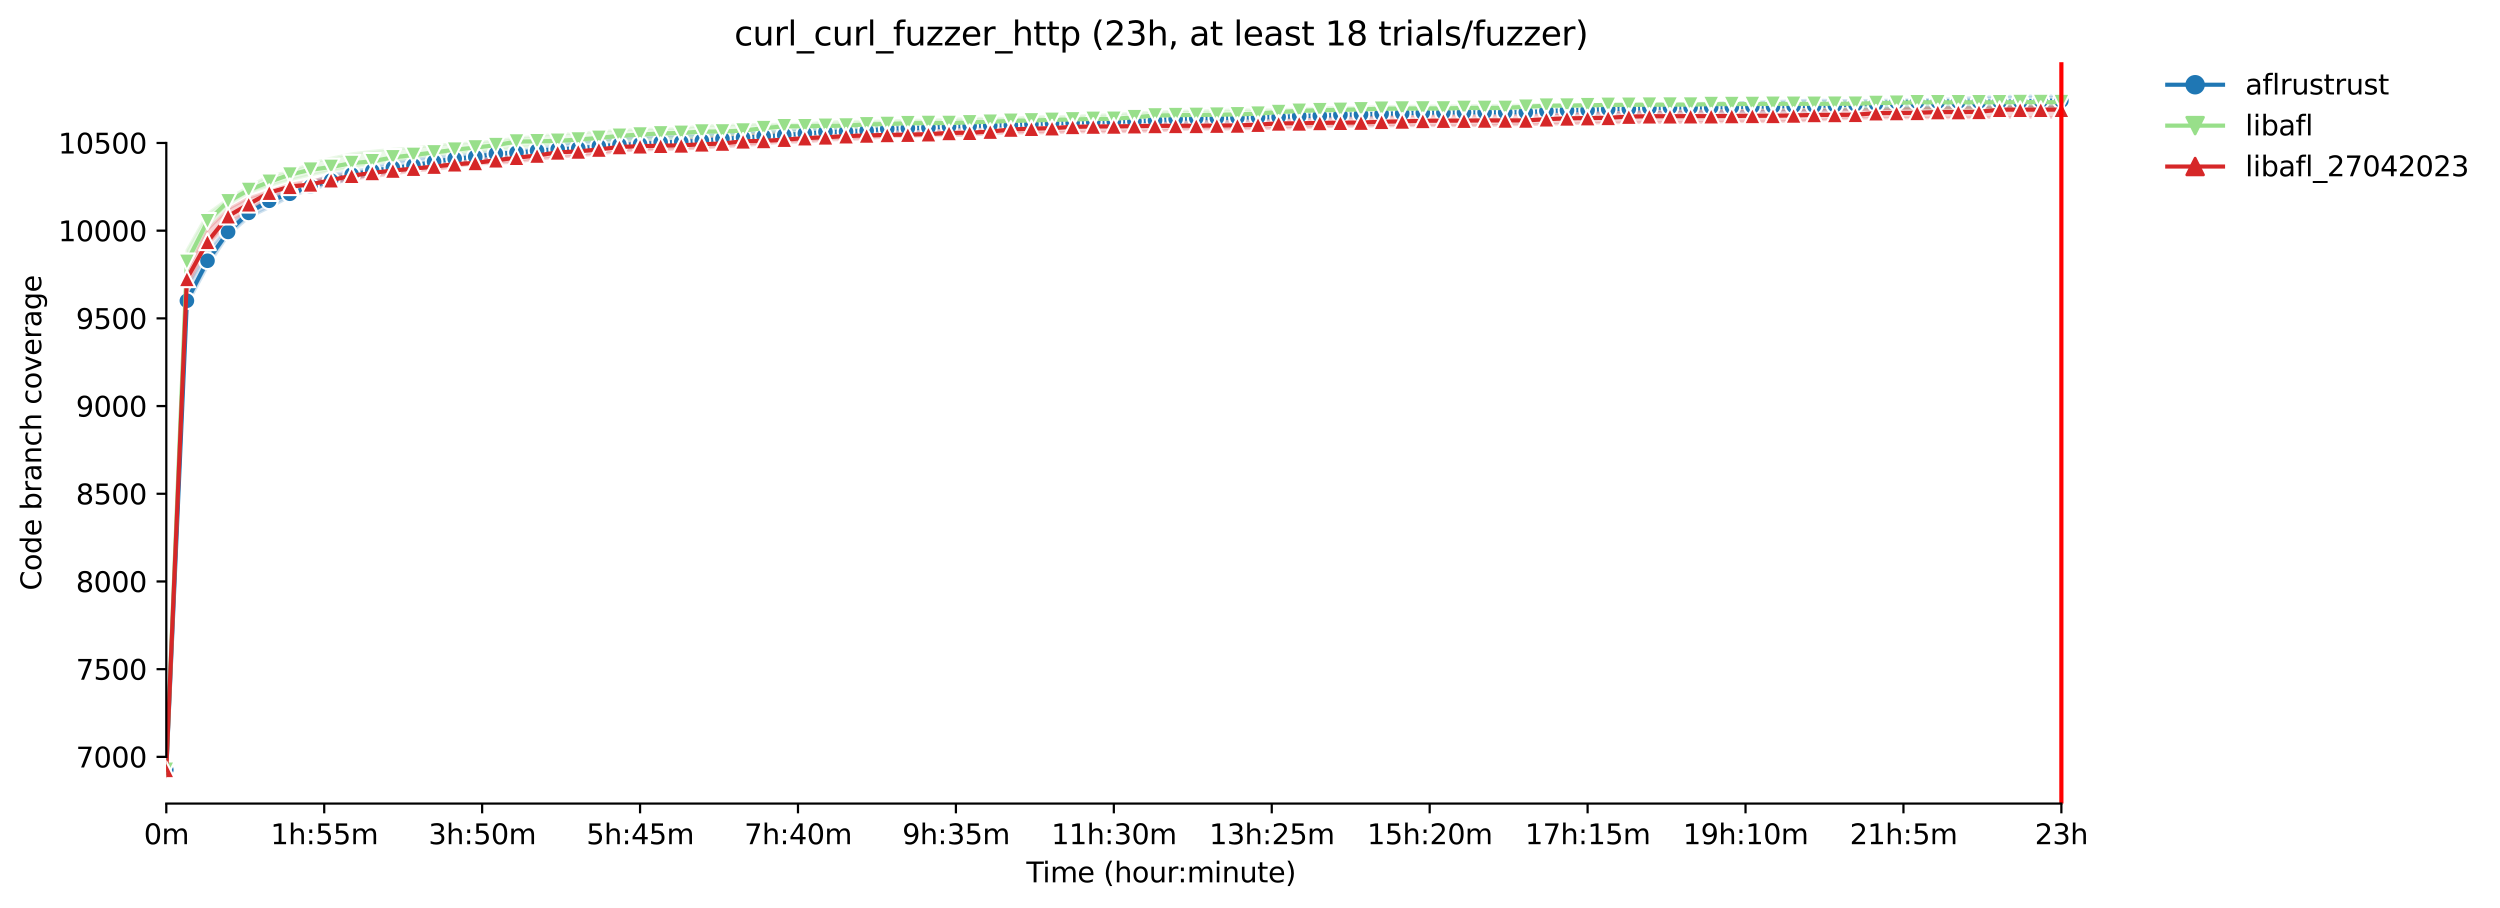<?xml version="1.0" encoding="utf-8" standalone="no"?>
<!DOCTYPE svg PUBLIC "-//W3C//DTD SVG 1.1//EN"
  "http://www.w3.org/Graphics/SVG/1.1/DTD/svg11.dtd">
<svg xmlns:xlink="http://www.w3.org/1999/xlink" width="897.362pt" height="325.986pt" viewBox="0 0 897.362 325.986" xmlns="http://www.w3.org/2000/svg" version="1.1">
 <defs>
  <style type="text/css">*{stroke-linejoin: round; stroke-linecap: butt}</style>
 </defs>
 <g id="figure_1">
  <g id="patch_1">
   <path d="M 0 325.986 
L 897.362 325.986 
L 897.362 0 
L 0 0 
z
" style="fill: #ffffff"/>
  </g>
  <g id="axes_1">
   <g id="patch_2">
    <path d="M 59.691 288.43 
L 773.931 288.43 
L 773.931 22.318 
L 59.691 22.318 
z
" style="fill: #ffffff"/>
   </g>
   <g id="PolyCollection_1">
    <defs>
     <path id="md160b4e4b9" d="M 59.691 -49.684 
L 59.691 -49.652 
L 67.084 -216.335 
L 74.478 -230.248 
L 81.872 -241.424 
L 89.266 -247.877 
L 96.66 -251.402 
L 104.053 -255.368 
L 111.447 -257.824 
L 118.841 -259.776 
L 126.235 -261.759 
L 133.629 -263.176 
L 141.022 -264.435 
L 148.416 -265.159 
L 155.81 -266.009 
L 163.204 -267.236 
L 170.597 -268.496 
L 177.991 -269.062 
L 185.385 -270.07 
L 192.779 -270.573 
L 200.173 -271.171 
L 207.566 -271.612 
L 214.96 -272.336 
L 222.354 -273.029 
L 229.748 -273.438 
L 237.142 -273.658 
L 244.535 -274.13 
L 251.929 -274.256 
L 259.323 -274.507 
L 266.717 -275.515 
L 274.111 -275.988 
L 281.504 -276.743 
L 288.898 -277.184 
L 296.292 -277.625 
L 303.686 -277.876 
L 311.079 -278.191 
L 318.473 -278.191 
L 325.867 -278.758 
L 333.261 -279.262 
L 340.655 -279.797 
L 348.048 -279.986 
L 355.442 -280.237 
L 362.836 -280.458 
L 370.23 -280.961 
L 377.624 -281.024 
L 385.017 -281.213 
L 392.411 -281.371 
L 399.805 -281.497 
L 407.199 -281.717 
L 414.592 -281.748 
L 421.986 -281.843 
L 429.38 -282.189 
L 436.774 -282.315 
L 444.168 -282.472 
L 451.561 -282.913 
L 458.955 -283.102 
L 466.349 -283.48 
L 473.743 -283.637 
L 481.137 -283.7 
L 488.53 -283.982 
L 495.924 -284.015 
L 503.318 -284.707 
L 510.712 -284.802 
L 518.106 -284.896 
L 525.499 -285.054 
L 532.893 -285.054 
L 540.287 -285.117 
L 547.681 -285.148 
L 555.074 -285.148 
L 562.468 -285.306 
L 569.862 -285.337 
L 577.256 -285.368 
L 584.65 -285.589 
L 592.043 -285.809 
L 599.437 -285.652 
L 606.831 -285.935 
L 614.225 -285.841 
L 621.619 -285.841 
L 629.012 -285.935 
L 636.406 -286.093 
L 643.8 -286.155 
L 651.194 -286.218 
L 658.588 -286.502 
L 665.981 -286.688 
L 673.375 -286.942 
L 680.769 -287.037 
L 688.163 -287.226 
L 695.556 -287.256 
L 702.95 -287.415 
L 710.344 -287.478 
L 717.738 -287.541 
L 725.132 -287.541 
L 732.525 -287.541 
L 739.919 -287.541 
L 739.919 -291.572 
L 739.919 -291.572 
L 732.525 -291.57 
L 725.132 -291.57 
L 717.738 -291.318 
L 710.344 -291.224 
L 702.95 -290.531 
L 695.556 -290.405 
L 688.163 -290.248 
L 680.769 -290.09 
L 673.375 -289.996 
L 665.981 -289.964 
L 658.588 -289.901 
L 651.194 -290.156 
L 643.8 -289.807 
L 636.406 -289.618 
L 629.012 -289.24 
L 621.619 -289.148 
L 614.225 -288.8 
L 606.831 -288.359 
L 599.437 -288.359 
L 592.043 -287.95 
L 584.65 -287.918 
L 577.256 -287.761 
L 569.862 -287.352 
L 562.468 -286.974 
L 555.074 -286.533 
L 547.681 -286.439 
L 540.287 -286.376 
L 532.893 -286.313 
L 525.499 -286.345 
L 518.106 -286.281 
L 510.712 -286.187 
L 503.318 -285.811 
L 495.924 -285.589 
L 488.53 -285.431 
L 481.137 -285.4 
L 473.743 -285.4 
L 466.349 -285.4 
L 458.955 -285.117 
L 451.561 -284.802 
L 444.168 -284.68 
L 436.774 -284.519 
L 429.38 -284.802 
L 421.986 -284.172 
L 414.592 -283.669 
L 407.199 -283.637 
L 399.805 -283.323 
L 392.411 -283.165 
L 385.017 -283.039 
L 377.624 -282.913 
L 370.23 -282.724 
L 362.836 -282.504 
L 355.442 -282.252 
L 348.048 -282.095 
L 340.655 -282.095 
L 333.261 -281.843 
L 325.867 -281.811 
L 318.473 -280.898 
L 311.079 -280.145 
L 303.686 -280.017 
L 296.292 -279.923 
L 288.898 -279.734 
L 281.504 -278.947 
L 274.111 -278.726 
L 266.717 -278.506 
L 259.323 -278.002 
L 251.929 -277.688 
L 244.535 -277.341 
L 237.142 -277.121 
L 229.748 -276.838 
L 222.354 -276.554 
L 214.96 -275.421 
L 207.566 -275.106 
L 200.173 -273.69 
L 192.779 -272.934 
L 185.385 -271.895 
L 177.991 -271.518 
L 170.597 -271.108 
L 163.204 -269.881 
L 155.81 -269.766 
L 148.416 -268.685 
L 141.022 -267.709 
L 133.629 -265.82 
L 126.235 -264.498 
L 118.841 -263.396 
L 111.447 -260.405 
L 104.053 -258.265 
L 96.66 -254.834 
L 89.266 -250.804 
L 81.872 -244.571 
L 74.478 -235.663 
L 67.084 -222.662 
L 59.691 -49.684 
z
" style="stroke: #1f77b4; stroke-opacity: 0.2"/>
    </defs>
    <g clip-path="url(#p8d302c3367)">
     <use xlink:href="#md160b4e4b9" x="0" y="325.986" style="fill: #1f77b4; fill-opacity: 0.2; stroke: #1f77b4; stroke-opacity: 0.2"/>
    </g>
   </g>
   <g id="PolyCollection_2">
    <defs>
     <path id="mcaa6733fe0" d="M 59.691 -49.652 
L 59.691 -49.652 
L 67.084 -229.997 
L 74.478 -244.54 
L 81.872 -252.378 
L 89.266 -256.754 
L 96.66 -259.241 
L 104.053 -261.381 
L 111.447 -263.144 
L 118.841 -264.655 
L 126.235 -265.694 
L 133.629 -267.236 
L 141.022 -268.149 
L 148.416 -269.44 
L 155.81 -270.353 
L 163.204 -270.857 
L 170.597 -271.612 
L 177.991 -272.021 
L 185.385 -273.055 
L 192.779 -273.753 
L 200.173 -274.351 
L 207.566 -274.791 
L 214.96 -275.169 
L 222.354 -275.515 
L 229.748 -275.859 
L 237.142 -276.114 
L 244.535 -276.333 
L 251.929 -276.68 
L 259.323 -277.247 
L 266.717 -277.31 
L 274.111 -277.467 
L 281.504 -277.939 
L 288.898 -278.034 
L 296.292 -278.286 
L 303.686 -279.01 
L 311.079 -279.765 
L 318.473 -280.017 
L 325.867 -280.111 
L 333.261 -280.08 
L 340.655 -280.363 
L 348.048 -280.584 
L 355.442 -281.087 
L 362.836 -281.434 
L 370.23 -282.095 
L 377.624 -282.535 
L 385.017 -282.661 
L 392.411 -282.786 
L 399.805 -282.787 
L 407.199 -283.039 
L 414.592 -283.228 
L 421.986 -283.259 
L 429.38 -283.259 
L 436.774 -283.952 
L 444.168 -284.456 
L 451.561 -284.739 
L 458.955 -284.865 
L 466.349 -285.085 
L 473.743 -285.18 
L 481.137 -285.243 
L 488.53 -285.368 
L 495.924 -285.368 
L 503.318 -285.494 
L 510.712 -285.557 
L 518.106 -285.652 
L 525.499 -285.589 
L 532.893 -285.809 
L 540.287 -285.872 
L 547.681 -285.967 
L 555.074 -285.998 
L 562.468 -286.502 
L 569.862 -286.596 
L 577.256 -286.691 
L 584.65 -286.502 
L 592.043 -286.817 
L 599.437 -286.722 
L 606.831 -286.815 
L 614.225 -286.817 
L 621.619 -286.817 
L 629.012 -286.942 
L 636.406 -286.974 
L 643.8 -286.974 
L 651.194 -286.974 
L 658.588 -287.005 
L 665.981 -287.005 
L 673.375 -287.005 
L 680.769 -286.942 
L 688.163 -286.942 
L 695.556 -286.942 
L 702.95 -287.005 
L 710.344 -287.005 
L 717.738 -287.005 
L 725.132 -288.543 
L 732.525 -287.131 
L 739.919 -286.722 
L 739.919 -289.964 
L 739.919 -289.964 
L 732.525 -290.027 
L 725.132 -289.964 
L 717.738 -289.964 
L 710.344 -289.839 
L 702.95 -289.839 
L 695.556 -289.839 
L 688.163 -289.839 
L 680.769 -289.776 
L 673.375 -289.618 
L 665.981 -289.587 
L 658.588 -289.492 
L 651.194 -289.492 
L 643.8 -289.303 
L 636.406 -289.177 
L 629.012 -289.209 
L 621.619 -289.209 
L 614.225 -289.02 
L 606.831 -288.831 
L 599.437 -288.831 
L 592.043 -288.768 
L 584.65 -288.737 
L 577.256 -288.518 
L 569.862 -288.485 
L 562.468 -288.453 
L 555.074 -288.453 
L 547.681 -288.39 
L 540.287 -288.205 
L 532.893 -288.202 
L 525.499 -288.044 
L 518.106 -287.981 
L 510.712 -287.981 
L 503.318 -287.824 
L 495.924 -287.824 
L 488.53 -287.478 
L 481.137 -287.446 
L 473.743 -287.352 
L 466.349 -286.942 
L 458.955 -286.659 
L 451.561 -286.567 
L 444.168 -286.628 
L 436.774 -286.376 
L 429.38 -286.218 
L 421.986 -286.124 
L 414.592 -285.809 
L 407.199 -285.494 
L 399.805 -284.928 
L 392.411 -284.681 
L 385.017 -284.298 
L 377.624 -284.109 
L 370.23 -284.172 
L 362.836 -283.448 
L 355.442 -283.669 
L 348.048 -283.48 
L 340.655 -283.228 
L 333.261 -282.913 
L 325.867 -282.882 
L 318.473 -282.63 
L 311.079 -282.504 
L 303.686 -282.409 
L 296.292 -282.346 
L 288.898 -281.434 
L 281.504 -281.434 
L 274.111 -281.402 
L 266.717 -281.276 
L 259.323 -280.961 
L 251.929 -280.93 
L 244.535 -279.891 
L 237.142 -279.702 
L 229.748 -279.639 
L 222.354 -279.199 
L 214.96 -278.884 
L 207.566 -278.034 
L 200.173 -277.908 
L 192.779 -277.152 
L 185.385 -276.491 
L 177.991 -275.547 
L 170.597 -274.762 
L 163.204 -274.445 
L 155.81 -273.847 
L 148.416 -272.937 
L 141.022 -272.462 
L 133.629 -271.738 
L 126.235 -270.825 
L 118.841 -269.251 
L 111.447 -267.362 
L 104.053 -264.372 
L 96.66 -262.958 
L 89.266 -259.083 
L 81.872 -254.676 
L 74.478 -249.356 
L 67.084 -236.198 
L 59.691 -49.652 
z
" style="stroke: #98df8a; stroke-opacity: 0.2"/>
    </defs>
    <g clip-path="url(#p8d302c3367)">
     <use xlink:href="#mcaa6733fe0" x="0" y="325.986" style="fill: #98df8a; fill-opacity: 0.2; stroke: #98df8a; stroke-opacity: 0.2"/>
    </g>
   </g>
   <g id="PolyCollection_3">
    <defs>
     <path id="m6fe149f1c6" d="M 59.691 -49.715 
L 59.691 -49.652 
L 67.084 -222.819 
L 74.478 -237.615 
L 81.872 -245.988 
L 89.266 -250.49 
L 96.66 -253.792 
L 104.053 -255.715 
L 111.447 -258.989 
L 118.841 -260.15 
L 126.235 -261.564 
L 133.629 -262.578 
L 141.022 -263.365 
L 148.416 -264.687 
L 155.81 -264.938 
L 163.204 -266.166 
L 170.597 -267.111 
L 177.991 -267.299 
L 185.385 -267.803 
L 192.779 -268.779 
L 200.173 -269.503 
L 207.566 -270.07 
L 214.96 -270.573 
L 222.354 -271.707 
L 229.748 -272.116 
L 237.142 -272.242 
L 244.535 -272.462 
L 251.929 -272.777 
L 259.323 -273.312 
L 266.717 -273.595 
L 274.111 -274.288 
L 281.504 -274.917 
L 288.898 -274.917 
L 296.292 -275.673 
L 303.686 -275.862 
L 311.079 -276.114 
L 318.473 -276.869 
L 325.867 -276.932 
L 333.261 -277.215 
L 340.655 -277.278 
L 348.048 -277.373 
L 355.442 -278.002 
L 362.836 -278.16 
L 370.23 -278.223 
L 377.624 -278.286 
L 385.017 -278.569 
L 392.411 -278.569 
L 399.805 -278.569 
L 407.199 -278.821 
L 414.592 -278.852 
L 421.986 -279.444 
L 429.38 -279.671 
L 436.774 -279.608 
L 444.168 -279.671 
L 451.561 -279.828 
L 458.955 -279.891 
L 466.349 -280.143 
L 473.743 -280.395 
L 481.137 -280.615 
L 488.53 -280.71 
L 495.924 -280.71 
L 503.318 -280.835 
L 510.712 -280.835 
L 518.106 -280.835 
L 525.499 -280.835 
L 532.893 -280.867 
L 540.287 -281.182 
L 547.681 -281.182 
L 555.074 -281.398 
L 562.468 -281.465 
L 569.862 -281.717 
L 577.256 -281.843 
L 584.65 -281.937 
L 592.043 -281.969 
L 599.437 -282.032 
L 606.831 -281.969 
L 614.225 -282.126 
L 621.619 -282.284 
L 629.012 -282.315 
L 636.406 -282.284 
L 643.8 -282.504 
L 651.194 -282.724 
L 658.588 -283.228 
L 665.981 -283.48 
L 673.375 -283.606 
L 680.769 -283.606 
L 688.163 -283.637 
L 695.556 -283.669 
L 702.95 -283.669 
L 710.344 -283.73 
L 717.738 -283.857 
L 725.132 -283.857 
L 732.525 -283.857 
L 739.919 -283.857 
L 739.919 -288.013 
L 739.919 -288.013 
L 732.525 -288.013 
L 725.132 -288.013 
L 717.738 -287.761 
L 710.344 -287.509 
L 702.95 -287.478 
L 695.556 -287.383 
L 688.163 -287.352 
L 680.769 -287.1 
L 673.375 -286.722 
L 665.981 -286.691 
L 658.588 -286.848 
L 651.194 -286.754 
L 643.8 -286.659 
L 636.406 -286.628 
L 629.012 -286.628 
L 621.619 -286.502 
L 614.225 -286.407 
L 606.831 -286.407 
L 599.437 -286.25 
L 592.043 -286.124 
L 584.65 -286.124 
L 577.256 -285.872 
L 569.862 -285.809 
L 562.468 -285.211 
L 555.074 -285.085 
L 547.681 -284.865 
L 540.287 -284.833 
L 532.893 -284.613 
L 525.499 -284.676 
L 518.106 -284.676 
L 510.712 -284.519 
L 503.318 -284.519 
L 495.924 -284.519 
L 488.53 -284.487 
L 481.137 -284.172 
L 473.743 -284.078 
L 466.349 -283.857 
L 458.955 -283.543 
L 451.561 -283.795 
L 444.168 -283.796 
L 436.774 -283.228 
L 429.38 -283.228 
L 421.986 -283.165 
L 414.592 -282.756 
L 407.199 -282.756 
L 399.805 -282.693 
L 392.411 -282.693 
L 385.017 -282.598 
L 377.624 -282.126 
L 370.23 -282 
L 362.836 -281.685 
L 355.442 -281.119 
L 348.048 -280.71 
L 340.655 -280.647 
L 333.261 -280.552 
L 325.867 -280.08 
L 318.473 -280.143 
L 311.079 -278.569 
L 303.686 -278.16 
L 296.292 -278.821 
L 288.898 -278.034 
L 281.504 -277.945 
L 274.111 -277.876 
L 266.717 -277.278 
L 259.323 -276.586 
L 251.929 -276.554 
L 244.535 -275.453 
L 237.142 -275.169 
L 229.748 -274.98 
L 222.354 -274.414 
L 214.96 -273.469 
L 207.566 -273.316 
L 200.173 -272.651 
L 192.779 -271.675 
L 185.385 -271.36 
L 177.991 -269.692 
L 170.597 -269.094 
L 163.204 -268.055 
L 155.81 -267.236 
L 148.416 -266.544 
L 141.022 -265.698 
L 133.629 -264.691 
L 126.235 -263.742 
L 118.841 -262.452 
L 111.447 -261.161 
L 104.053 -259.872 
L 96.66 -257.384 
L 89.266 -254.96 
L 81.872 -250.93 
L 74.478 -243.533 
L 67.084 -228.674 
L 59.691 -49.715 
z
" style="stroke: #d62728; stroke-opacity: 0.2"/>
    </defs>
    <g clip-path="url(#p8d302c3367)">
     <use xlink:href="#m6fe149f1c6" x="0" y="325.986" style="fill: #d62728; fill-opacity: 0.2; stroke: #d62728; stroke-opacity: 0.2"/>
    </g>
   </g>
   <g id="matplotlib.axis_1">
    <g id="xtick_1">
     <g id="line2d_1">
      <defs>
       <path id="m3922eb93cd" d="M 0 0 
L 0 3.5 
" style="stroke: #000000; stroke-width: 0.8"/>
      </defs>
      <g>
       <use xlink:href="#m3922eb93cd" x="59.691" y="288.43" style="stroke: #000000; stroke-width: 0.8"/>
      </g>
     </g>
     <g id="text_1">
      <!-- 0m -->
      <g transform="translate(51.639 303.029) scale(0.1 -0.1)">
       <defs>
        <path id="DejaVuSans-30" d="M 2034 4250 
Q 1547 4250 1301 3770 
Q 1056 3291 1056 2328 
Q 1056 1369 1301 889 
Q 1547 409 2034 409 
Q 2525 409 2770 889 
Q 3016 1369 3016 2328 
Q 3016 3291 2770 3770 
Q 2525 4250 2034 4250 
z
M 2034 4750 
Q 2819 4750 3233 4129 
Q 3647 3509 3647 2328 
Q 3647 1150 3233 529 
Q 2819 -91 2034 -91 
Q 1250 -91 836 529 
Q 422 1150 422 2328 
Q 422 3509 836 4129 
Q 1250 4750 2034 4750 
z
" transform="scale(0.016)"/>
        <path id="DejaVuSans-6d" d="M 3328 2828 
Q 3544 3216 3844 3400 
Q 4144 3584 4550 3584 
Q 5097 3584 5394 3201 
Q 5691 2819 5691 2113 
L 5691 0 
L 5113 0 
L 5113 2094 
Q 5113 2597 4934 2840 
Q 4756 3084 4391 3084 
Q 3944 3084 3684 2787 
Q 3425 2491 3425 1978 
L 3425 0 
L 2847 0 
L 2847 2094 
Q 2847 2600 2669 2842 
Q 2491 3084 2119 3084 
Q 1678 3084 1418 2786 
Q 1159 2488 1159 1978 
L 1159 0 
L 581 0 
L 581 3500 
L 1159 3500 
L 1159 2956 
Q 1356 3278 1631 3431 
Q 1906 3584 2284 3584 
Q 2666 3584 2933 3390 
Q 3200 3197 3328 2828 
z
" transform="scale(0.016)"/>
       </defs>
       <use xlink:href="#DejaVuSans-30"/>
       <use xlink:href="#DejaVuSans-6d" x="63.623"/>
      </g>
     </g>
    </g>
    <g id="xtick_2">
     <g id="line2d_2">
      <g>
       <use xlink:href="#m3922eb93cd" x="116.376" y="288.43" style="stroke: #000000; stroke-width: 0.8"/>
      </g>
     </g>
     <g id="text_2">
      <!-- 1h:55m -->
      <g transform="translate(97.109 303.029) scale(0.1 -0.1)">
       <defs>
        <path id="DejaVuSans-31" d="M 794 531 
L 1825 531 
L 1825 4091 
L 703 3866 
L 703 4441 
L 1819 4666 
L 2450 4666 
L 2450 531 
L 3481 531 
L 3481 0 
L 794 0 
L 794 531 
z
" transform="scale(0.016)"/>
        <path id="DejaVuSans-68" d="M 3513 2113 
L 3513 0 
L 2938 0 
L 2938 2094 
Q 2938 2591 2744 2837 
Q 2550 3084 2163 3084 
Q 1697 3084 1428 2787 
Q 1159 2491 1159 1978 
L 1159 0 
L 581 0 
L 581 4863 
L 1159 4863 
L 1159 2956 
Q 1366 3272 1645 3428 
Q 1925 3584 2291 3584 
Q 2894 3584 3203 3211 
Q 3513 2838 3513 2113 
z
" transform="scale(0.016)"/>
        <path id="DejaVuSans-3a" d="M 750 794 
L 1409 794 
L 1409 0 
L 750 0 
L 750 794 
z
M 750 3309 
L 1409 3309 
L 1409 2516 
L 750 2516 
L 750 3309 
z
" transform="scale(0.016)"/>
        <path id="DejaVuSans-35" d="M 691 4666 
L 3169 4666 
L 3169 4134 
L 1269 4134 
L 1269 2991 
Q 1406 3038 1543 3061 
Q 1681 3084 1819 3084 
Q 2600 3084 3056 2656 
Q 3513 2228 3513 1497 
Q 3513 744 3044 326 
Q 2575 -91 1722 -91 
Q 1428 -91 1123 -41 
Q 819 9 494 109 
L 494 744 
Q 775 591 1075 516 
Q 1375 441 1709 441 
Q 2250 441 2565 725 
Q 2881 1009 2881 1497 
Q 2881 1984 2565 2268 
Q 2250 2553 1709 2553 
Q 1456 2553 1204 2497 
Q 953 2441 691 2322 
L 691 4666 
z
" transform="scale(0.016)"/>
       </defs>
       <use xlink:href="#DejaVuSans-31"/>
       <use xlink:href="#DejaVuSans-68" x="63.623"/>
       <use xlink:href="#DejaVuSans-3a" x="127.002"/>
       <use xlink:href="#DejaVuSans-35" x="160.693"/>
       <use xlink:href="#DejaVuSans-35" x="224.316"/>
       <use xlink:href="#DejaVuSans-6d" x="287.939"/>
      </g>
     </g>
    </g>
    <g id="xtick_3">
     <g id="line2d_3">
      <g>
       <use xlink:href="#m3922eb93cd" x="173.062" y="288.43" style="stroke: #000000; stroke-width: 0.8"/>
      </g>
     </g>
     <g id="text_3">
      <!-- 3h:50m -->
      <g transform="translate(153.795 303.029) scale(0.1 -0.1)">
       <defs>
        <path id="DejaVuSans-33" d="M 2597 2516 
Q 3050 2419 3304 2112 
Q 3559 1806 3559 1356 
Q 3559 666 3084 287 
Q 2609 -91 1734 -91 
Q 1441 -91 1130 -33 
Q 819 25 488 141 
L 488 750 
Q 750 597 1062 519 
Q 1375 441 1716 441 
Q 2309 441 2620 675 
Q 2931 909 2931 1356 
Q 2931 1769 2642 2001 
Q 2353 2234 1838 2234 
L 1294 2234 
L 1294 2753 
L 1863 2753 
Q 2328 2753 2575 2939 
Q 2822 3125 2822 3475 
Q 2822 3834 2567 4026 
Q 2313 4219 1838 4219 
Q 1578 4219 1281 4162 
Q 984 4106 628 3988 
L 628 4550 
Q 988 4650 1302 4700 
Q 1616 4750 1894 4750 
Q 2613 4750 3031 4423 
Q 3450 4097 3450 3541 
Q 3450 3153 3228 2886 
Q 3006 2619 2597 2516 
z
" transform="scale(0.016)"/>
       </defs>
       <use xlink:href="#DejaVuSans-33"/>
       <use xlink:href="#DejaVuSans-68" x="63.623"/>
       <use xlink:href="#DejaVuSans-3a" x="127.002"/>
       <use xlink:href="#DejaVuSans-35" x="160.693"/>
       <use xlink:href="#DejaVuSans-30" x="224.316"/>
       <use xlink:href="#DejaVuSans-6d" x="287.939"/>
      </g>
     </g>
    </g>
    <g id="xtick_4">
     <g id="line2d_4">
      <g>
       <use xlink:href="#m3922eb93cd" x="229.748" y="288.43" style="stroke: #000000; stroke-width: 0.8"/>
      </g>
     </g>
     <g id="text_4">
      <!-- 5h:45m -->
      <g transform="translate(210.481 303.029) scale(0.1 -0.1)">
       <defs>
        <path id="DejaVuSans-34" d="M 2419 4116 
L 825 1625 
L 2419 1625 
L 2419 4116 
z
M 2253 4666 
L 3047 4666 
L 3047 1625 
L 3713 1625 
L 3713 1100 
L 3047 1100 
L 3047 0 
L 2419 0 
L 2419 1100 
L 313 1100 
L 313 1709 
L 2253 4666 
z
" transform="scale(0.016)"/>
       </defs>
       <use xlink:href="#DejaVuSans-35"/>
       <use xlink:href="#DejaVuSans-68" x="63.623"/>
       <use xlink:href="#DejaVuSans-3a" x="127.002"/>
       <use xlink:href="#DejaVuSans-34" x="160.693"/>
       <use xlink:href="#DejaVuSans-35" x="224.316"/>
       <use xlink:href="#DejaVuSans-6d" x="287.939"/>
      </g>
     </g>
    </g>
    <g id="xtick_5">
     <g id="line2d_5">
      <g>
       <use xlink:href="#m3922eb93cd" x="286.433" y="288.43" style="stroke: #000000; stroke-width: 0.8"/>
      </g>
     </g>
     <g id="text_5">
      <!-- 7h:40m -->
      <g transform="translate(267.166 303.029) scale(0.1 -0.1)">
       <defs>
        <path id="DejaVuSans-37" d="M 525 4666 
L 3525 4666 
L 3525 4397 
L 1831 0 
L 1172 0 
L 2766 4134 
L 525 4134 
L 525 4666 
z
" transform="scale(0.016)"/>
       </defs>
       <use xlink:href="#DejaVuSans-37"/>
       <use xlink:href="#DejaVuSans-68" x="63.623"/>
       <use xlink:href="#DejaVuSans-3a" x="127.002"/>
       <use xlink:href="#DejaVuSans-34" x="160.693"/>
       <use xlink:href="#DejaVuSans-30" x="224.316"/>
       <use xlink:href="#DejaVuSans-6d" x="287.939"/>
      </g>
     </g>
    </g>
    <g id="xtick_6">
     <g id="line2d_6">
      <g>
       <use xlink:href="#m3922eb93cd" x="343.119" y="288.43" style="stroke: #000000; stroke-width: 0.8"/>
      </g>
     </g>
     <g id="text_6">
      <!-- 9h:35m -->
      <g transform="translate(323.852 303.029) scale(0.1 -0.1)">
       <defs>
        <path id="DejaVuSans-39" d="M 703 97 
L 703 672 
Q 941 559 1184 500 
Q 1428 441 1663 441 
Q 2288 441 2617 861 
Q 2947 1281 2994 2138 
Q 2813 1869 2534 1725 
Q 2256 1581 1919 1581 
Q 1219 1581 811 2004 
Q 403 2428 403 3163 
Q 403 3881 828 4315 
Q 1253 4750 1959 4750 
Q 2769 4750 3195 4129 
Q 3622 3509 3622 2328 
Q 3622 1225 3098 567 
Q 2575 -91 1691 -91 
Q 1453 -91 1209 -44 
Q 966 3 703 97 
z
M 1959 2075 
Q 2384 2075 2632 2365 
Q 2881 2656 2881 3163 
Q 2881 3666 2632 3958 
Q 2384 4250 1959 4250 
Q 1534 4250 1286 3958 
Q 1038 3666 1038 3163 
Q 1038 2656 1286 2365 
Q 1534 2075 1959 2075 
z
" transform="scale(0.016)"/>
       </defs>
       <use xlink:href="#DejaVuSans-39"/>
       <use xlink:href="#DejaVuSans-68" x="63.623"/>
       <use xlink:href="#DejaVuSans-3a" x="127.002"/>
       <use xlink:href="#DejaVuSans-33" x="160.693"/>
       <use xlink:href="#DejaVuSans-35" x="224.316"/>
       <use xlink:href="#DejaVuSans-6d" x="287.939"/>
      </g>
     </g>
    </g>
    <g id="xtick_7">
     <g id="line2d_7">
      <g>
       <use xlink:href="#m3922eb93cd" x="399.805" y="288.43" style="stroke: #000000; stroke-width: 0.8"/>
      </g>
     </g>
     <g id="text_7">
      <!-- 11h:30m -->
      <g transform="translate(377.356 303.029) scale(0.1 -0.1)">
       <use xlink:href="#DejaVuSans-31"/>
       <use xlink:href="#DejaVuSans-31" x="63.623"/>
       <use xlink:href="#DejaVuSans-68" x="127.246"/>
       <use xlink:href="#DejaVuSans-3a" x="190.625"/>
       <use xlink:href="#DejaVuSans-33" x="224.316"/>
       <use xlink:href="#DejaVuSans-30" x="287.939"/>
       <use xlink:href="#DejaVuSans-6d" x="351.562"/>
      </g>
     </g>
    </g>
    <g id="xtick_8">
     <g id="line2d_8">
      <g>
       <use xlink:href="#m3922eb93cd" x="456.491" y="288.43" style="stroke: #000000; stroke-width: 0.8"/>
      </g>
     </g>
     <g id="text_8">
      <!-- 13h:25m -->
      <g transform="translate(434.042 303.029) scale(0.1 -0.1)">
       <defs>
        <path id="DejaVuSans-32" d="M 1228 531 
L 3431 531 
L 3431 0 
L 469 0 
L 469 531 
Q 828 903 1448 1529 
Q 2069 2156 2228 2338 
Q 2531 2678 2651 2914 
Q 2772 3150 2772 3378 
Q 2772 3750 2511 3984 
Q 2250 4219 1831 4219 
Q 1534 4219 1204 4116 
Q 875 4013 500 3803 
L 500 4441 
Q 881 4594 1212 4672 
Q 1544 4750 1819 4750 
Q 2544 4750 2975 4387 
Q 3406 4025 3406 3419 
Q 3406 3131 3298 2873 
Q 3191 2616 2906 2266 
Q 2828 2175 2409 1742 
Q 1991 1309 1228 531 
z
" transform="scale(0.016)"/>
       </defs>
       <use xlink:href="#DejaVuSans-31"/>
       <use xlink:href="#DejaVuSans-33" x="63.623"/>
       <use xlink:href="#DejaVuSans-68" x="127.246"/>
       <use xlink:href="#DejaVuSans-3a" x="190.625"/>
       <use xlink:href="#DejaVuSans-32" x="224.316"/>
       <use xlink:href="#DejaVuSans-35" x="287.939"/>
       <use xlink:href="#DejaVuSans-6d" x="351.562"/>
      </g>
     </g>
    </g>
    <g id="xtick_9">
     <g id="line2d_9">
      <g>
       <use xlink:href="#m3922eb93cd" x="513.176" y="288.43" style="stroke: #000000; stroke-width: 0.8"/>
      </g>
     </g>
     <g id="text_9">
      <!-- 15h:20m -->
      <g transform="translate(490.728 303.029) scale(0.1 -0.1)">
       <use xlink:href="#DejaVuSans-31"/>
       <use xlink:href="#DejaVuSans-35" x="63.623"/>
       <use xlink:href="#DejaVuSans-68" x="127.246"/>
       <use xlink:href="#DejaVuSans-3a" x="190.625"/>
       <use xlink:href="#DejaVuSans-32" x="224.316"/>
       <use xlink:href="#DejaVuSans-30" x="287.939"/>
       <use xlink:href="#DejaVuSans-6d" x="351.562"/>
      </g>
     </g>
    </g>
    <g id="xtick_10">
     <g id="line2d_10">
      <g>
       <use xlink:href="#m3922eb93cd" x="569.862" y="288.43" style="stroke: #000000; stroke-width: 0.8"/>
      </g>
     </g>
     <g id="text_10">
      <!-- 17h:15m -->
      <g transform="translate(547.414 303.029) scale(0.1 -0.1)">
       <use xlink:href="#DejaVuSans-31"/>
       <use xlink:href="#DejaVuSans-37" x="63.623"/>
       <use xlink:href="#DejaVuSans-68" x="127.246"/>
       <use xlink:href="#DejaVuSans-3a" x="190.625"/>
       <use xlink:href="#DejaVuSans-31" x="224.316"/>
       <use xlink:href="#DejaVuSans-35" x="287.939"/>
       <use xlink:href="#DejaVuSans-6d" x="351.562"/>
      </g>
     </g>
    </g>
    <g id="xtick_11">
     <g id="line2d_11">
      <g>
       <use xlink:href="#m3922eb93cd" x="626.548" y="288.43" style="stroke: #000000; stroke-width: 0.8"/>
      </g>
     </g>
     <g id="text_11">
      <!-- 19h:10m -->
      <g transform="translate(604.099 303.029) scale(0.1 -0.1)">
       <use xlink:href="#DejaVuSans-31"/>
       <use xlink:href="#DejaVuSans-39" x="63.623"/>
       <use xlink:href="#DejaVuSans-68" x="127.246"/>
       <use xlink:href="#DejaVuSans-3a" x="190.625"/>
       <use xlink:href="#DejaVuSans-31" x="224.316"/>
       <use xlink:href="#DejaVuSans-30" x="287.939"/>
       <use xlink:href="#DejaVuSans-6d" x="351.562"/>
      </g>
     </g>
    </g>
    <g id="xtick_12">
     <g id="line2d_12">
      <g>
       <use xlink:href="#m3922eb93cd" x="683.233" y="288.43" style="stroke: #000000; stroke-width: 0.8"/>
      </g>
     </g>
     <g id="text_12">
      <!-- 21h:5m -->
      <g transform="translate(663.966 303.029) scale(0.1 -0.1)">
       <use xlink:href="#DejaVuSans-32"/>
       <use xlink:href="#DejaVuSans-31" x="63.623"/>
       <use xlink:href="#DejaVuSans-68" x="127.246"/>
       <use xlink:href="#DejaVuSans-3a" x="190.625"/>
       <use xlink:href="#DejaVuSans-35" x="224.316"/>
       <use xlink:href="#DejaVuSans-6d" x="287.939"/>
      </g>
     </g>
    </g>
    <g id="xtick_13">
     <g id="line2d_13">
      <g>
       <use xlink:href="#m3922eb93cd" x="739.919" y="288.43" style="stroke: #000000; stroke-width: 0.8"/>
      </g>
     </g>
     <g id="text_13">
      <!-- 23h -->
      <g transform="translate(730.388 303.029) scale(0.1 -0.1)">
       <use xlink:href="#DejaVuSans-32"/>
       <use xlink:href="#DejaVuSans-33" x="63.623"/>
       <use xlink:href="#DejaVuSans-68" x="127.246"/>
      </g>
     </g>
    </g>
    <g id="text_14">
     <!-- Time (hour:minute) -->
     <g transform="translate(368.404 316.707) scale(0.1 -0.1)">
      <defs>
       <path id="DejaVuSans-54" d="M -19 4666 
L 3928 4666 
L 3928 4134 
L 2272 4134 
L 2272 0 
L 1638 0 
L 1638 4134 
L -19 4134 
L -19 4666 
z
" transform="scale(0.016)"/>
       <path id="DejaVuSans-69" d="M 603 3500 
L 1178 3500 
L 1178 0 
L 603 0 
L 603 3500 
z
M 603 4863 
L 1178 4863 
L 1178 4134 
L 603 4134 
L 603 4863 
z
" transform="scale(0.016)"/>
       <path id="DejaVuSans-65" d="M 3597 1894 
L 3597 1613 
L 953 1613 
Q 991 1019 1311 708 
Q 1631 397 2203 397 
Q 2534 397 2845 478 
Q 3156 559 3463 722 
L 3463 178 
Q 3153 47 2828 -22 
Q 2503 -91 2169 -91 
Q 1331 -91 842 396 
Q 353 884 353 1716 
Q 353 2575 817 3079 
Q 1281 3584 2069 3584 
Q 2775 3584 3186 3129 
Q 3597 2675 3597 1894 
z
M 3022 2063 
Q 3016 2534 2758 2815 
Q 2500 3097 2075 3097 
Q 1594 3097 1305 2825 
Q 1016 2553 972 2059 
L 3022 2063 
z
" transform="scale(0.016)"/>
       <path id="DejaVuSans-20" transform="scale(0.016)"/>
       <path id="DejaVuSans-28" d="M 1984 4856 
Q 1566 4138 1362 3434 
Q 1159 2731 1159 2009 
Q 1159 1288 1364 580 
Q 1569 -128 1984 -844 
L 1484 -844 
Q 1016 -109 783 600 
Q 550 1309 550 2009 
Q 550 2706 781 3412 
Q 1013 4119 1484 4856 
L 1984 4856 
z
" transform="scale(0.016)"/>
       <path id="DejaVuSans-6f" d="M 1959 3097 
Q 1497 3097 1228 2736 
Q 959 2375 959 1747 
Q 959 1119 1226 758 
Q 1494 397 1959 397 
Q 2419 397 2687 759 
Q 2956 1122 2956 1747 
Q 2956 2369 2687 2733 
Q 2419 3097 1959 3097 
z
M 1959 3584 
Q 2709 3584 3137 3096 
Q 3566 2609 3566 1747 
Q 3566 888 3137 398 
Q 2709 -91 1959 -91 
Q 1206 -91 779 398 
Q 353 888 353 1747 
Q 353 2609 779 3096 
Q 1206 3584 1959 3584 
z
" transform="scale(0.016)"/>
       <path id="DejaVuSans-75" d="M 544 1381 
L 544 3500 
L 1119 3500 
L 1119 1403 
Q 1119 906 1312 657 
Q 1506 409 1894 409 
Q 2359 409 2629 706 
Q 2900 1003 2900 1516 
L 2900 3500 
L 3475 3500 
L 3475 0 
L 2900 0 
L 2900 538 
Q 2691 219 2414 64 
Q 2138 -91 1772 -91 
Q 1169 -91 856 284 
Q 544 659 544 1381 
z
M 1991 3584 
L 1991 3584 
z
" transform="scale(0.016)"/>
       <path id="DejaVuSans-72" d="M 2631 2963 
Q 2534 3019 2420 3045 
Q 2306 3072 2169 3072 
Q 1681 3072 1420 2755 
Q 1159 2438 1159 1844 
L 1159 0 
L 581 0 
L 581 3500 
L 1159 3500 
L 1159 2956 
Q 1341 3275 1631 3429 
Q 1922 3584 2338 3584 
Q 2397 3584 2469 3576 
Q 2541 3569 2628 3553 
L 2631 2963 
z
" transform="scale(0.016)"/>
       <path id="DejaVuSans-6e" d="M 3513 2113 
L 3513 0 
L 2938 0 
L 2938 2094 
Q 2938 2591 2744 2837 
Q 2550 3084 2163 3084 
Q 1697 3084 1428 2787 
Q 1159 2491 1159 1978 
L 1159 0 
L 581 0 
L 581 3500 
L 1159 3500 
L 1159 2956 
Q 1366 3272 1645 3428 
Q 1925 3584 2291 3584 
Q 2894 3584 3203 3211 
Q 3513 2838 3513 2113 
z
" transform="scale(0.016)"/>
       <path id="DejaVuSans-74" d="M 1172 4494 
L 1172 3500 
L 2356 3500 
L 2356 3053 
L 1172 3053 
L 1172 1153 
Q 1172 725 1289 603 
Q 1406 481 1766 481 
L 2356 481 
L 2356 0 
L 1766 0 
Q 1100 0 847 248 
Q 594 497 594 1153 
L 594 3053 
L 172 3053 
L 172 3500 
L 594 3500 
L 594 4494 
L 1172 4494 
z
" transform="scale(0.016)"/>
       <path id="DejaVuSans-29" d="M 513 4856 
L 1013 4856 
Q 1481 4119 1714 3412 
Q 1947 2706 1947 2009 
Q 1947 1309 1714 600 
Q 1481 -109 1013 -844 
L 513 -844 
Q 928 -128 1133 580 
Q 1338 1288 1338 2009 
Q 1338 2731 1133 3434 
Q 928 4138 513 4856 
z
" transform="scale(0.016)"/>
      </defs>
      <use xlink:href="#DejaVuSans-54"/>
      <use xlink:href="#DejaVuSans-69" x="57.959"/>
      <use xlink:href="#DejaVuSans-6d" x="85.742"/>
      <use xlink:href="#DejaVuSans-65" x="183.154"/>
      <use xlink:href="#DejaVuSans-20" x="244.678"/>
      <use xlink:href="#DejaVuSans-28" x="276.465"/>
      <use xlink:href="#DejaVuSans-68" x="315.479"/>
      <use xlink:href="#DejaVuSans-6f" x="378.857"/>
      <use xlink:href="#DejaVuSans-75" x="440.039"/>
      <use xlink:href="#DejaVuSans-72" x="503.418"/>
      <use xlink:href="#DejaVuSans-3a" x="542.781"/>
      <use xlink:href="#DejaVuSans-6d" x="576.473"/>
      <use xlink:href="#DejaVuSans-69" x="673.885"/>
      <use xlink:href="#DejaVuSans-6e" x="701.668"/>
      <use xlink:href="#DejaVuSans-75" x="765.047"/>
      <use xlink:href="#DejaVuSans-74" x="828.426"/>
      <use xlink:href="#DejaVuSans-65" x="867.635"/>
      <use xlink:href="#DejaVuSans-29" x="929.158"/>
     </g>
    </g>
   </g>
   <g id="matplotlib.axis_2">
    <g id="ytick_1">
     <g id="line2d_14">
      <defs>
       <path id="me694cbe7a7" d="M 0 0 
L -3.5 0 
" style="stroke: #000000; stroke-width: 0.8"/>
      </defs>
      <g>
       <use xlink:href="#me694cbe7a7" x="59.691" y="271.675" style="stroke: #000000; stroke-width: 0.8"/>
      </g>
     </g>
     <g id="text_15">
      <!-- 7000 -->
      <g transform="translate(27.241 275.474) scale(0.1 -0.1)">
       <use xlink:href="#DejaVuSans-37"/>
       <use xlink:href="#DejaVuSans-30" x="63.623"/>
       <use xlink:href="#DejaVuSans-30" x="127.246"/>
       <use xlink:href="#DejaVuSans-30" x="190.869"/>
      </g>
     </g>
    </g>
    <g id="ytick_2">
     <g id="line2d_15">
      <g>
       <use xlink:href="#me694cbe7a7" x="59.691" y="240.196" style="stroke: #000000; stroke-width: 0.8"/>
      </g>
     </g>
     <g id="text_16">
      <!-- 7500 -->
      <g transform="translate(27.241 243.995) scale(0.1 -0.1)">
       <use xlink:href="#DejaVuSans-37"/>
       <use xlink:href="#DejaVuSans-35" x="63.623"/>
       <use xlink:href="#DejaVuSans-30" x="127.246"/>
       <use xlink:href="#DejaVuSans-30" x="190.869"/>
      </g>
     </g>
    </g>
    <g id="ytick_3">
     <g id="line2d_16">
      <g>
       <use xlink:href="#me694cbe7a7" x="59.691" y="208.717" style="stroke: #000000; stroke-width: 0.8"/>
      </g>
     </g>
     <g id="text_17">
      <!-- 8000 -->
      <g transform="translate(27.241 212.516) scale(0.1 -0.1)">
       <defs>
        <path id="DejaVuSans-38" d="M 2034 2216 
Q 1584 2216 1326 1975 
Q 1069 1734 1069 1313 
Q 1069 891 1326 650 
Q 1584 409 2034 409 
Q 2484 409 2743 651 
Q 3003 894 3003 1313 
Q 3003 1734 2745 1975 
Q 2488 2216 2034 2216 
z
M 1403 2484 
Q 997 2584 770 2862 
Q 544 3141 544 3541 
Q 544 4100 942 4425 
Q 1341 4750 2034 4750 
Q 2731 4750 3128 4425 
Q 3525 4100 3525 3541 
Q 3525 3141 3298 2862 
Q 3072 2584 2669 2484 
Q 3125 2378 3379 2068 
Q 3634 1759 3634 1313 
Q 3634 634 3220 271 
Q 2806 -91 2034 -91 
Q 1263 -91 848 271 
Q 434 634 434 1313 
Q 434 1759 690 2068 
Q 947 2378 1403 2484 
z
M 1172 3481 
Q 1172 3119 1398 2916 
Q 1625 2713 2034 2713 
Q 2441 2713 2670 2916 
Q 2900 3119 2900 3481 
Q 2900 3844 2670 4047 
Q 2441 4250 2034 4250 
Q 1625 4250 1398 4047 
Q 1172 3844 1172 3481 
z
" transform="scale(0.016)"/>
       </defs>
       <use xlink:href="#DejaVuSans-38"/>
       <use xlink:href="#DejaVuSans-30" x="63.623"/>
       <use xlink:href="#DejaVuSans-30" x="127.246"/>
       <use xlink:href="#DejaVuSans-30" x="190.869"/>
      </g>
     </g>
    </g>
    <g id="ytick_4">
     <g id="line2d_17">
      <g>
       <use xlink:href="#me694cbe7a7" x="59.691" y="177.238" style="stroke: #000000; stroke-width: 0.8"/>
      </g>
     </g>
     <g id="text_18">
      <!-- 8500 -->
      <g transform="translate(27.241 181.037) scale(0.1 -0.1)">
       <use xlink:href="#DejaVuSans-38"/>
       <use xlink:href="#DejaVuSans-35" x="63.623"/>
       <use xlink:href="#DejaVuSans-30" x="127.246"/>
       <use xlink:href="#DejaVuSans-30" x="190.869"/>
      </g>
     </g>
    </g>
    <g id="ytick_5">
     <g id="line2d_18">
      <g>
       <use xlink:href="#me694cbe7a7" x="59.691" y="145.758" style="stroke: #000000; stroke-width: 0.8"/>
      </g>
     </g>
     <g id="text_19">
      <!-- 9000 -->
      <g transform="translate(27.241 149.558) scale(0.1 -0.1)">
       <use xlink:href="#DejaVuSans-39"/>
       <use xlink:href="#DejaVuSans-30" x="63.623"/>
       <use xlink:href="#DejaVuSans-30" x="127.246"/>
       <use xlink:href="#DejaVuSans-30" x="190.869"/>
      </g>
     </g>
    </g>
    <g id="ytick_6">
     <g id="line2d_19">
      <g>
       <use xlink:href="#me694cbe7a7" x="59.691" y="114.279" style="stroke: #000000; stroke-width: 0.8"/>
      </g>
     </g>
     <g id="text_20">
      <!-- 9500 -->
      <g transform="translate(27.241 118.078) scale(0.1 -0.1)">
       <use xlink:href="#DejaVuSans-39"/>
       <use xlink:href="#DejaVuSans-35" x="63.623"/>
       <use xlink:href="#DejaVuSans-30" x="127.246"/>
       <use xlink:href="#DejaVuSans-30" x="190.869"/>
      </g>
     </g>
    </g>
    <g id="ytick_7">
     <g id="line2d_20">
      <g>
       <use xlink:href="#me694cbe7a7" x="59.691" y="82.8" style="stroke: #000000; stroke-width: 0.8"/>
      </g>
     </g>
     <g id="text_21">
      <!-- 10000 -->
      <g transform="translate(20.878 86.599) scale(0.1 -0.1)">
       <use xlink:href="#DejaVuSans-31"/>
       <use xlink:href="#DejaVuSans-30" x="63.623"/>
       <use xlink:href="#DejaVuSans-30" x="127.246"/>
       <use xlink:href="#DejaVuSans-30" x="190.869"/>
       <use xlink:href="#DejaVuSans-30" x="254.492"/>
      </g>
     </g>
    </g>
    <g id="ytick_8">
     <g id="line2d_21">
      <g>
       <use xlink:href="#me694cbe7a7" x="59.691" y="51.321" style="stroke: #000000; stroke-width: 0.8"/>
      </g>
     </g>
     <g id="text_22">
      <!-- 10500 -->
      <g transform="translate(20.878 55.12) scale(0.1 -0.1)">
       <use xlink:href="#DejaVuSans-31"/>
       <use xlink:href="#DejaVuSans-30" x="63.623"/>
       <use xlink:href="#DejaVuSans-35" x="127.246"/>
       <use xlink:href="#DejaVuSans-30" x="190.869"/>
       <use xlink:href="#DejaVuSans-30" x="254.492"/>
      </g>
     </g>
    </g>
    <g id="text_23">
     <!-- Code branch coverage -->
     <g transform="translate(14.798 211.949) rotate(-90) scale(0.1 -0.1)">
      <defs>
       <path id="DejaVuSans-43" d="M 4122 4306 
L 4122 3641 
Q 3803 3938 3442 4084 
Q 3081 4231 2675 4231 
Q 1875 4231 1450 3742 
Q 1025 3253 1025 2328 
Q 1025 1406 1450 917 
Q 1875 428 2675 428 
Q 3081 428 3442 575 
Q 3803 722 4122 1019 
L 4122 359 
Q 3791 134 3420 21 
Q 3050 -91 2638 -91 
Q 1578 -91 968 557 
Q 359 1206 359 2328 
Q 359 3453 968 4101 
Q 1578 4750 2638 4750 
Q 3056 4750 3426 4639 
Q 3797 4528 4122 4306 
z
" transform="scale(0.016)"/>
       <path id="DejaVuSans-64" d="M 2906 2969 
L 2906 4863 
L 3481 4863 
L 3481 0 
L 2906 0 
L 2906 525 
Q 2725 213 2448 61 
Q 2172 -91 1784 -91 
Q 1150 -91 751 415 
Q 353 922 353 1747 
Q 353 2572 751 3078 
Q 1150 3584 1784 3584 
Q 2172 3584 2448 3432 
Q 2725 3281 2906 2969 
z
M 947 1747 
Q 947 1113 1208 752 
Q 1469 391 1925 391 
Q 2381 391 2643 752 
Q 2906 1113 2906 1747 
Q 2906 2381 2643 2742 
Q 2381 3103 1925 3103 
Q 1469 3103 1208 2742 
Q 947 2381 947 1747 
z
" transform="scale(0.016)"/>
       <path id="DejaVuSans-62" d="M 3116 1747 
Q 3116 2381 2855 2742 
Q 2594 3103 2138 3103 
Q 1681 3103 1420 2742 
Q 1159 2381 1159 1747 
Q 1159 1113 1420 752 
Q 1681 391 2138 391 
Q 2594 391 2855 752 
Q 3116 1113 3116 1747 
z
M 1159 2969 
Q 1341 3281 1617 3432 
Q 1894 3584 2278 3584 
Q 2916 3584 3314 3078 
Q 3713 2572 3713 1747 
Q 3713 922 3314 415 
Q 2916 -91 2278 -91 
Q 1894 -91 1617 61 
Q 1341 213 1159 525 
L 1159 0 
L 581 0 
L 581 4863 
L 1159 4863 
L 1159 2969 
z
" transform="scale(0.016)"/>
       <path id="DejaVuSans-61" d="M 2194 1759 
Q 1497 1759 1228 1600 
Q 959 1441 959 1056 
Q 959 750 1161 570 
Q 1363 391 1709 391 
Q 2188 391 2477 730 
Q 2766 1069 2766 1631 
L 2766 1759 
L 2194 1759 
z
M 3341 1997 
L 3341 0 
L 2766 0 
L 2766 531 
Q 2569 213 2275 61 
Q 1981 -91 1556 -91 
Q 1019 -91 701 211 
Q 384 513 384 1019 
Q 384 1609 779 1909 
Q 1175 2209 1959 2209 
L 2766 2209 
L 2766 2266 
Q 2766 2663 2505 2880 
Q 2244 3097 1772 3097 
Q 1472 3097 1187 3025 
Q 903 2953 641 2809 
L 641 3341 
Q 956 3463 1253 3523 
Q 1550 3584 1831 3584 
Q 2591 3584 2966 3190 
Q 3341 2797 3341 1997 
z
" transform="scale(0.016)"/>
       <path id="DejaVuSans-63" d="M 3122 3366 
L 3122 2828 
Q 2878 2963 2633 3030 
Q 2388 3097 2138 3097 
Q 1578 3097 1268 2742 
Q 959 2388 959 1747 
Q 959 1106 1268 751 
Q 1578 397 2138 397 
Q 2388 397 2633 464 
Q 2878 531 3122 666 
L 3122 134 
Q 2881 22 2623 -34 
Q 2366 -91 2075 -91 
Q 1284 -91 818 406 
Q 353 903 353 1747 
Q 353 2603 823 3093 
Q 1294 3584 2113 3584 
Q 2378 3584 2631 3529 
Q 2884 3475 3122 3366 
z
" transform="scale(0.016)"/>
       <path id="DejaVuSans-76" d="M 191 3500 
L 800 3500 
L 1894 563 
L 2988 3500 
L 3597 3500 
L 2284 0 
L 1503 0 
L 191 3500 
z
" transform="scale(0.016)"/>
       <path id="DejaVuSans-67" d="M 2906 1791 
Q 2906 2416 2648 2759 
Q 2391 3103 1925 3103 
Q 1463 3103 1205 2759 
Q 947 2416 947 1791 
Q 947 1169 1205 825 
Q 1463 481 1925 481 
Q 2391 481 2648 825 
Q 2906 1169 2906 1791 
z
M 3481 434 
Q 3481 -459 3084 -895 
Q 2688 -1331 1869 -1331 
Q 1566 -1331 1297 -1286 
Q 1028 -1241 775 -1147 
L 775 -588 
Q 1028 -725 1275 -790 
Q 1522 -856 1778 -856 
Q 2344 -856 2625 -561 
Q 2906 -266 2906 331 
L 2906 616 
Q 2728 306 2450 153 
Q 2172 0 1784 0 
Q 1141 0 747 490 
Q 353 981 353 1791 
Q 353 2603 747 3093 
Q 1141 3584 1784 3584 
Q 2172 3584 2450 3431 
Q 2728 3278 2906 2969 
L 2906 3500 
L 3481 3500 
L 3481 434 
z
" transform="scale(0.016)"/>
      </defs>
      <use xlink:href="#DejaVuSans-43"/>
      <use xlink:href="#DejaVuSans-6f" x="69.824"/>
      <use xlink:href="#DejaVuSans-64" x="131.006"/>
      <use xlink:href="#DejaVuSans-65" x="194.482"/>
      <use xlink:href="#DejaVuSans-20" x="256.006"/>
      <use xlink:href="#DejaVuSans-62" x="287.793"/>
      <use xlink:href="#DejaVuSans-72" x="351.27"/>
      <use xlink:href="#DejaVuSans-61" x="392.383"/>
      <use xlink:href="#DejaVuSans-6e" x="453.662"/>
      <use xlink:href="#DejaVuSans-63" x="517.041"/>
      <use xlink:href="#DejaVuSans-68" x="572.021"/>
      <use xlink:href="#DejaVuSans-20" x="635.4"/>
      <use xlink:href="#DejaVuSans-63" x="667.188"/>
      <use xlink:href="#DejaVuSans-6f" x="722.168"/>
      <use xlink:href="#DejaVuSans-76" x="783.35"/>
      <use xlink:href="#DejaVuSans-65" x="842.529"/>
      <use xlink:href="#DejaVuSans-72" x="904.053"/>
      <use xlink:href="#DejaVuSans-61" x="945.166"/>
      <use xlink:href="#DejaVuSans-67" x="1006.445"/>
      <use xlink:href="#DejaVuSans-65" x="1069.922"/>
     </g>
    </g>
   </g>
   <g id="line2d_22">
    <path d="M 59.691 276.334 
L 67.084 107.952 
L 74.478 93.597 
L 81.872 83.241 
L 89.266 76.41 
L 96.66 72.066 
L 104.053 69.547 
L 111.447 66.966 
L 118.841 64.794 
L 126.235 62.653 
L 133.629 61.331 
L 141.022 60.229 
L 148.416 59.411 
L 155.81 58.057 
L 163.204 56.987 
L 170.597 56.326 
L 177.991 55.193 
L 185.385 54.815 
L 192.779 54.091 
L 200.173 53.587 
L 207.566 53.273 
L 214.96 52.486 
L 222.354 51.95 
L 229.748 51.762 
L 237.142 51.132 
L 244.535 50.975 
L 251.929 50.502 
L 259.323 49.841 
L 266.717 49.432 
L 274.111 48.928 
L 281.504 48.519 
L 288.898 47.921 
L 296.292 47.354 
L 303.686 47.291 
L 311.079 46.945 
L 318.473 46.221 
L 325.867 46.001 
L 333.261 45.812 
L 340.655 45.371 
L 348.048 45.182 
L 355.442 45.025 
L 362.836 44.931 
L 370.23 44.521 
L 377.624 44.238 
L 385.017 44.049 
L 392.411 43.734 
L 399.805 43.64 
L 407.199 43.514 
L 414.592 43.231 
L 421.986 42.696 
L 429.38 42.444 
L 436.774 42.381 
L 444.168 42.223 
L 451.561 42.097 
L 458.955 42.003 
L 466.349 41.657 
L 473.743 41.531 
L 481.137 41.185 
L 488.53 41.059 
L 495.924 40.838 
L 503.318 40.681 
L 510.712 40.46 
L 518.106 40.366 
L 525.499 40.335 
L 532.893 40.303 
L 540.287 40.303 
L 547.681 40.272 
L 555.074 39.862 
L 562.468 39.579 
L 569.862 39.485 
L 577.256 39.138 
L 584.65 39.075 
L 592.043 38.761 
L 599.437 38.572 
L 606.831 38.572 
L 614.225 38.509 
L 621.619 38.446 
L 629.012 38.225 
L 636.406 38.225 
L 643.8 38.037 
L 651.194 38.005 
L 658.588 37.785 
L 665.981 37.47 
L 673.375 37.25 
L 680.769 36.62 
L 688.163 36.526 
L 695.556 36.526 
L 702.95 36.494 
L 710.344 36.494 
L 717.738 36.494 
L 725.132 36.463 
L 732.525 36.148 
L 739.919 36.148 
" clip-path="url(#p8d302c3367)" style="fill: none; stroke: #1f77b4; stroke-width: 1.5; stroke-linecap: square"/>
    <defs>
     <path id="m6a6adc195e" d="M 0 3 
C 0.796 3 1.559 2.684 2.121 2.121 
C 2.684 1.559 3 0.796 3 0 
C 3 -0.796 2.684 -1.559 2.121 -2.121 
C 1.559 -2.684 0.796 -3 0 -3 
C -0.796 -3 -1.559 -2.684 -2.121 -2.121 
C -2.684 -1.559 -3 -0.796 -3 0 
C -3 0.796 -2.684 1.559 -2.121 2.121 
C -1.559 2.684 -0.796 3 0 3 
z
" style="stroke: #ffffff; stroke-width: 0.75"/>
    </defs>
    <g clip-path="url(#p8d302c3367)">
     <use xlink:href="#m6a6adc195e" x="59.691" y="276.334" style="fill: #1f77b4; stroke: #ffffff; stroke-width: 0.75"/>
     <use xlink:href="#m6a6adc195e" x="67.084" y="107.952" style="fill: #1f77b4; stroke: #ffffff; stroke-width: 0.75"/>
     <use xlink:href="#m6a6adc195e" x="74.478" y="93.597" style="fill: #1f77b4; stroke: #ffffff; stroke-width: 0.75"/>
     <use xlink:href="#m6a6adc195e" x="81.872" y="83.241" style="fill: #1f77b4; stroke: #ffffff; stroke-width: 0.75"/>
     <use xlink:href="#m6a6adc195e" x="89.266" y="76.41" style="fill: #1f77b4; stroke: #ffffff; stroke-width: 0.75"/>
     <use xlink:href="#m6a6adc195e" x="96.66" y="72.066" style="fill: #1f77b4; stroke: #ffffff; stroke-width: 0.75"/>
     <use xlink:href="#m6a6adc195e" x="104.053" y="69.547" style="fill: #1f77b4; stroke: #ffffff; stroke-width: 0.75"/>
     <use xlink:href="#m6a6adc195e" x="111.447" y="66.966" style="fill: #1f77b4; stroke: #ffffff; stroke-width: 0.75"/>
     <use xlink:href="#m6a6adc195e" x="118.841" y="64.794" style="fill: #1f77b4; stroke: #ffffff; stroke-width: 0.75"/>
     <use xlink:href="#m6a6adc195e" x="126.235" y="62.653" style="fill: #1f77b4; stroke: #ffffff; stroke-width: 0.75"/>
     <use xlink:href="#m6a6adc195e" x="133.629" y="61.331" style="fill: #1f77b4; stroke: #ffffff; stroke-width: 0.75"/>
     <use xlink:href="#m6a6adc195e" x="141.022" y="60.229" style="fill: #1f77b4; stroke: #ffffff; stroke-width: 0.75"/>
     <use xlink:href="#m6a6adc195e" x="148.416" y="59.411" style="fill: #1f77b4; stroke: #ffffff; stroke-width: 0.75"/>
     <use xlink:href="#m6a6adc195e" x="155.81" y="58.057" style="fill: #1f77b4; stroke: #ffffff; stroke-width: 0.75"/>
     <use xlink:href="#m6a6adc195e" x="163.204" y="56.987" style="fill: #1f77b4; stroke: #ffffff; stroke-width: 0.75"/>
     <use xlink:href="#m6a6adc195e" x="170.597" y="56.326" style="fill: #1f77b4; stroke: #ffffff; stroke-width: 0.75"/>
     <use xlink:href="#m6a6adc195e" x="177.991" y="55.193" style="fill: #1f77b4; stroke: #ffffff; stroke-width: 0.75"/>
     <use xlink:href="#m6a6adc195e" x="185.385" y="54.815" style="fill: #1f77b4; stroke: #ffffff; stroke-width: 0.75"/>
     <use xlink:href="#m6a6adc195e" x="192.779" y="54.091" style="fill: #1f77b4; stroke: #ffffff; stroke-width: 0.75"/>
     <use xlink:href="#m6a6adc195e" x="200.173" y="53.587" style="fill: #1f77b4; stroke: #ffffff; stroke-width: 0.75"/>
     <use xlink:href="#m6a6adc195e" x="207.566" y="53.273" style="fill: #1f77b4; stroke: #ffffff; stroke-width: 0.75"/>
     <use xlink:href="#m6a6adc195e" x="214.96" y="52.486" style="fill: #1f77b4; stroke: #ffffff; stroke-width: 0.75"/>
     <use xlink:href="#m6a6adc195e" x="222.354" y="51.95" style="fill: #1f77b4; stroke: #ffffff; stroke-width: 0.75"/>
     <use xlink:href="#m6a6adc195e" x="229.748" y="51.762" style="fill: #1f77b4; stroke: #ffffff; stroke-width: 0.75"/>
     <use xlink:href="#m6a6adc195e" x="237.142" y="51.132" style="fill: #1f77b4; stroke: #ffffff; stroke-width: 0.75"/>
     <use xlink:href="#m6a6adc195e" x="244.535" y="50.975" style="fill: #1f77b4; stroke: #ffffff; stroke-width: 0.75"/>
     <use xlink:href="#m6a6adc195e" x="251.929" y="50.502" style="fill: #1f77b4; stroke: #ffffff; stroke-width: 0.75"/>
     <use xlink:href="#m6a6adc195e" x="259.323" y="49.841" style="fill: #1f77b4; stroke: #ffffff; stroke-width: 0.75"/>
     <use xlink:href="#m6a6adc195e" x="266.717" y="49.432" style="fill: #1f77b4; stroke: #ffffff; stroke-width: 0.75"/>
     <use xlink:href="#m6a6adc195e" x="274.111" y="48.928" style="fill: #1f77b4; stroke: #ffffff; stroke-width: 0.75"/>
     <use xlink:href="#m6a6adc195e" x="281.504" y="48.519" style="fill: #1f77b4; stroke: #ffffff; stroke-width: 0.75"/>
     <use xlink:href="#m6a6adc195e" x="288.898" y="47.921" style="fill: #1f77b4; stroke: #ffffff; stroke-width: 0.75"/>
     <use xlink:href="#m6a6adc195e" x="296.292" y="47.354" style="fill: #1f77b4; stroke: #ffffff; stroke-width: 0.75"/>
     <use xlink:href="#m6a6adc195e" x="303.686" y="47.291" style="fill: #1f77b4; stroke: #ffffff; stroke-width: 0.75"/>
     <use xlink:href="#m6a6adc195e" x="311.079" y="46.945" style="fill: #1f77b4; stroke: #ffffff; stroke-width: 0.75"/>
     <use xlink:href="#m6a6adc195e" x="318.473" y="46.221" style="fill: #1f77b4; stroke: #ffffff; stroke-width: 0.75"/>
     <use xlink:href="#m6a6adc195e" x="325.867" y="46.001" style="fill: #1f77b4; stroke: #ffffff; stroke-width: 0.75"/>
     <use xlink:href="#m6a6adc195e" x="333.261" y="45.812" style="fill: #1f77b4; stroke: #ffffff; stroke-width: 0.75"/>
     <use xlink:href="#m6a6adc195e" x="340.655" y="45.371" style="fill: #1f77b4; stroke: #ffffff; stroke-width: 0.75"/>
     <use xlink:href="#m6a6adc195e" x="348.048" y="45.182" style="fill: #1f77b4; stroke: #ffffff; stroke-width: 0.75"/>
     <use xlink:href="#m6a6adc195e" x="355.442" y="45.025" style="fill: #1f77b4; stroke: #ffffff; stroke-width: 0.75"/>
     <use xlink:href="#m6a6adc195e" x="362.836" y="44.931" style="fill: #1f77b4; stroke: #ffffff; stroke-width: 0.75"/>
     <use xlink:href="#m6a6adc195e" x="370.23" y="44.521" style="fill: #1f77b4; stroke: #ffffff; stroke-width: 0.75"/>
     <use xlink:href="#m6a6adc195e" x="377.624" y="44.238" style="fill: #1f77b4; stroke: #ffffff; stroke-width: 0.75"/>
     <use xlink:href="#m6a6adc195e" x="385.017" y="44.049" style="fill: #1f77b4; stroke: #ffffff; stroke-width: 0.75"/>
     <use xlink:href="#m6a6adc195e" x="392.411" y="43.734" style="fill: #1f77b4; stroke: #ffffff; stroke-width: 0.75"/>
     <use xlink:href="#m6a6adc195e" x="399.805" y="43.64" style="fill: #1f77b4; stroke: #ffffff; stroke-width: 0.75"/>
     <use xlink:href="#m6a6adc195e" x="407.199" y="43.514" style="fill: #1f77b4; stroke: #ffffff; stroke-width: 0.75"/>
     <use xlink:href="#m6a6adc195e" x="414.592" y="43.231" style="fill: #1f77b4; stroke: #ffffff; stroke-width: 0.75"/>
     <use xlink:href="#m6a6adc195e" x="421.986" y="42.696" style="fill: #1f77b4; stroke: #ffffff; stroke-width: 0.75"/>
     <use xlink:href="#m6a6adc195e" x="429.38" y="42.444" style="fill: #1f77b4; stroke: #ffffff; stroke-width: 0.75"/>
     <use xlink:href="#m6a6adc195e" x="436.774" y="42.381" style="fill: #1f77b4; stroke: #ffffff; stroke-width: 0.75"/>
     <use xlink:href="#m6a6adc195e" x="444.168" y="42.223" style="fill: #1f77b4; stroke: #ffffff; stroke-width: 0.75"/>
     <use xlink:href="#m6a6adc195e" x="451.561" y="42.097" style="fill: #1f77b4; stroke: #ffffff; stroke-width: 0.75"/>
     <use xlink:href="#m6a6adc195e" x="458.955" y="42.003" style="fill: #1f77b4; stroke: #ffffff; stroke-width: 0.75"/>
     <use xlink:href="#m6a6adc195e" x="466.349" y="41.657" style="fill: #1f77b4; stroke: #ffffff; stroke-width: 0.75"/>
     <use xlink:href="#m6a6adc195e" x="473.743" y="41.531" style="fill: #1f77b4; stroke: #ffffff; stroke-width: 0.75"/>
     <use xlink:href="#m6a6adc195e" x="481.137" y="41.185" style="fill: #1f77b4; stroke: #ffffff; stroke-width: 0.75"/>
     <use xlink:href="#m6a6adc195e" x="488.53" y="41.059" style="fill: #1f77b4; stroke: #ffffff; stroke-width: 0.75"/>
     <use xlink:href="#m6a6adc195e" x="495.924" y="40.838" style="fill: #1f77b4; stroke: #ffffff; stroke-width: 0.75"/>
     <use xlink:href="#m6a6adc195e" x="503.318" y="40.681" style="fill: #1f77b4; stroke: #ffffff; stroke-width: 0.75"/>
     <use xlink:href="#m6a6adc195e" x="510.712" y="40.46" style="fill: #1f77b4; stroke: #ffffff; stroke-width: 0.75"/>
     <use xlink:href="#m6a6adc195e" x="518.106" y="40.366" style="fill: #1f77b4; stroke: #ffffff; stroke-width: 0.75"/>
     <use xlink:href="#m6a6adc195e" x="525.499" y="40.335" style="fill: #1f77b4; stroke: #ffffff; stroke-width: 0.75"/>
     <use xlink:href="#m6a6adc195e" x="532.893" y="40.303" style="fill: #1f77b4; stroke: #ffffff; stroke-width: 0.75"/>
     <use xlink:href="#m6a6adc195e" x="540.287" y="40.303" style="fill: #1f77b4; stroke: #ffffff; stroke-width: 0.75"/>
     <use xlink:href="#m6a6adc195e" x="547.681" y="40.272" style="fill: #1f77b4; stroke: #ffffff; stroke-width: 0.75"/>
     <use xlink:href="#m6a6adc195e" x="555.074" y="39.862" style="fill: #1f77b4; stroke: #ffffff; stroke-width: 0.75"/>
     <use xlink:href="#m6a6adc195e" x="562.468" y="39.579" style="fill: #1f77b4; stroke: #ffffff; stroke-width: 0.75"/>
     <use xlink:href="#m6a6adc195e" x="569.862" y="39.485" style="fill: #1f77b4; stroke: #ffffff; stroke-width: 0.75"/>
     <use xlink:href="#m6a6adc195e" x="577.256" y="39.138" style="fill: #1f77b4; stroke: #ffffff; stroke-width: 0.75"/>
     <use xlink:href="#m6a6adc195e" x="584.65" y="39.075" style="fill: #1f77b4; stroke: #ffffff; stroke-width: 0.75"/>
     <use xlink:href="#m6a6adc195e" x="592.043" y="38.761" style="fill: #1f77b4; stroke: #ffffff; stroke-width: 0.75"/>
     <use xlink:href="#m6a6adc195e" x="599.437" y="38.572" style="fill: #1f77b4; stroke: #ffffff; stroke-width: 0.75"/>
     <use xlink:href="#m6a6adc195e" x="606.831" y="38.572" style="fill: #1f77b4; stroke: #ffffff; stroke-width: 0.75"/>
     <use xlink:href="#m6a6adc195e" x="614.225" y="38.509" style="fill: #1f77b4; stroke: #ffffff; stroke-width: 0.75"/>
     <use xlink:href="#m6a6adc195e" x="621.619" y="38.446" style="fill: #1f77b4; stroke: #ffffff; stroke-width: 0.75"/>
     <use xlink:href="#m6a6adc195e" x="629.012" y="38.225" style="fill: #1f77b4; stroke: #ffffff; stroke-width: 0.75"/>
     <use xlink:href="#m6a6adc195e" x="636.406" y="38.225" style="fill: #1f77b4; stroke: #ffffff; stroke-width: 0.75"/>
     <use xlink:href="#m6a6adc195e" x="643.8" y="38.037" style="fill: #1f77b4; stroke: #ffffff; stroke-width: 0.75"/>
     <use xlink:href="#m6a6adc195e" x="651.194" y="38.005" style="fill: #1f77b4; stroke: #ffffff; stroke-width: 0.75"/>
     <use xlink:href="#m6a6adc195e" x="658.588" y="37.785" style="fill: #1f77b4; stroke: #ffffff; stroke-width: 0.75"/>
     <use xlink:href="#m6a6adc195e" x="665.981" y="37.47" style="fill: #1f77b4; stroke: #ffffff; stroke-width: 0.75"/>
     <use xlink:href="#m6a6adc195e" x="673.375" y="37.25" style="fill: #1f77b4; stroke: #ffffff; stroke-width: 0.75"/>
     <use xlink:href="#m6a6adc195e" x="680.769" y="36.62" style="fill: #1f77b4; stroke: #ffffff; stroke-width: 0.75"/>
     <use xlink:href="#m6a6adc195e" x="688.163" y="36.526" style="fill: #1f77b4; stroke: #ffffff; stroke-width: 0.75"/>
     <use xlink:href="#m6a6adc195e" x="695.556" y="36.526" style="fill: #1f77b4; stroke: #ffffff; stroke-width: 0.75"/>
     <use xlink:href="#m6a6adc195e" x="702.95" y="36.494" style="fill: #1f77b4; stroke: #ffffff; stroke-width: 0.75"/>
     <use xlink:href="#m6a6adc195e" x="710.344" y="36.494" style="fill: #1f77b4; stroke: #ffffff; stroke-width: 0.75"/>
     <use xlink:href="#m6a6adc195e" x="717.738" y="36.494" style="fill: #1f77b4; stroke: #ffffff; stroke-width: 0.75"/>
     <use xlink:href="#m6a6adc195e" x="725.132" y="36.463" style="fill: #1f77b4; stroke: #ffffff; stroke-width: 0.75"/>
     <use xlink:href="#m6a6adc195e" x="732.525" y="36.148" style="fill: #1f77b4; stroke: #ffffff; stroke-width: 0.75"/>
     <use xlink:href="#m6a6adc195e" x="739.919" y="36.148" style="fill: #1f77b4; stroke: #ffffff; stroke-width: 0.75"/>
    </g>
   </g>
   <g id="line2d_23">
    <path d="M 59.691 276.334 
L 67.084 94.007 
L 74.478 79.432 
L 81.872 72.286 
L 89.266 68.225 
L 96.66 65.266 
L 104.053 62.685 
L 111.447 60.922 
L 118.841 59.946 
L 126.235 58.561 
L 133.629 57.9 
L 141.022 56.483 
L 148.416 55.633 
L 155.81 54.721 
L 163.204 53.745 
L 170.597 52.958 
L 177.991 52.108 
L 185.385 50.817 
L 192.779 50.723 
L 200.173 50.565 
L 207.566 50.093 
L 214.96 49.495 
L 222.354 48.771 
L 229.748 48.299 
L 237.142 47.89 
L 244.535 47.701 
L 251.929 47.229 
L 259.323 47.197 
L 266.717 46.882 
L 274.111 46.001 
L 281.504 45.34 
L 288.898 45.34 
L 296.292 45.182 
L 303.686 45.088 
L 311.079 44.647 
L 318.473 44.521 
L 325.867 44.238 
L 333.261 44.175 
L 340.655 44.175 
L 348.048 43.923 
L 355.442 43.703 
L 362.836 43.388 
L 370.23 43.231 
L 377.624 43.042 
L 385.017 42.884 
L 392.411 42.696 
L 399.805 42.664 
L 407.199 42.097 
L 414.592 41.468 
L 421.986 41.342 
L 429.38 41.279 
L 436.774 41.185 
L 444.168 41.059 
L 451.561 40.807 
L 458.955 40.24 
L 466.349 39.799 
L 473.743 39.579 
L 481.137 39.453 
L 488.53 39.264 
L 495.924 39.044 
L 503.318 38.981 
L 510.712 38.949 
L 518.106 38.949 
L 525.499 38.761 
L 532.893 38.761 
L 540.287 38.761 
L 547.681 38.32 
L 555.074 37.942 
L 562.468 37.911 
L 569.862 37.785 
L 577.256 37.659 
L 584.65 37.627 
L 592.043 37.596 
L 599.437 37.564 
L 606.831 37.564 
L 614.225 37.376 
L 621.619 37.376 
L 629.012 37.344 
L 636.406 37.281 
L 643.8 37.281 
L 651.194 37.281 
L 658.588 37.25 
L 665.981 37.25 
L 673.375 36.998 
L 680.769 36.903 
L 688.163 36.714 
L 695.556 36.714 
L 702.95 36.714 
L 710.344 36.714 
L 717.738 36.714 
L 725.132 36.652 
L 732.525 36.652 
L 739.919 36.683 
" clip-path="url(#p8d302c3367)" style="fill: none; stroke: #98df8a; stroke-width: 1.5; stroke-linecap: square"/>
    <defs>
     <path id="m3176996131" d="M -0 3 
L 3 -3 
L -3 -3 
z
" style="stroke: #ffffff; stroke-width: 0.75; stroke-linejoin: miter"/>
    </defs>
    <g clip-path="url(#p8d302c3367)">
     <use xlink:href="#m3176996131" x="59.691" y="276.334" style="fill: #98df8a; stroke: #ffffff; stroke-width: 0.75; stroke-linejoin: miter"/>
     <use xlink:href="#m3176996131" x="67.084" y="94.007" style="fill: #98df8a; stroke: #ffffff; stroke-width: 0.75; stroke-linejoin: miter"/>
     <use xlink:href="#m3176996131" x="74.478" y="79.432" style="fill: #98df8a; stroke: #ffffff; stroke-width: 0.75; stroke-linejoin: miter"/>
     <use xlink:href="#m3176996131" x="81.872" y="72.286" style="fill: #98df8a; stroke: #ffffff; stroke-width: 0.75; stroke-linejoin: miter"/>
     <use xlink:href="#m3176996131" x="89.266" y="68.225" style="fill: #98df8a; stroke: #ffffff; stroke-width: 0.75; stroke-linejoin: miter"/>
     <use xlink:href="#m3176996131" x="96.66" y="65.266" style="fill: #98df8a; stroke: #ffffff; stroke-width: 0.75; stroke-linejoin: miter"/>
     <use xlink:href="#m3176996131" x="104.053" y="62.685" style="fill: #98df8a; stroke: #ffffff; stroke-width: 0.75; stroke-linejoin: miter"/>
     <use xlink:href="#m3176996131" x="111.447" y="60.922" style="fill: #98df8a; stroke: #ffffff; stroke-width: 0.75; stroke-linejoin: miter"/>
     <use xlink:href="#m3176996131" x="118.841" y="59.946" style="fill: #98df8a; stroke: #ffffff; stroke-width: 0.75; stroke-linejoin: miter"/>
     <use xlink:href="#m3176996131" x="126.235" y="58.561" style="fill: #98df8a; stroke: #ffffff; stroke-width: 0.75; stroke-linejoin: miter"/>
     <use xlink:href="#m3176996131" x="133.629" y="57.9" style="fill: #98df8a; stroke: #ffffff; stroke-width: 0.75; stroke-linejoin: miter"/>
     <use xlink:href="#m3176996131" x="141.022" y="56.483" style="fill: #98df8a; stroke: #ffffff; stroke-width: 0.75; stroke-linejoin: miter"/>
     <use xlink:href="#m3176996131" x="148.416" y="55.633" style="fill: #98df8a; stroke: #ffffff; stroke-width: 0.75; stroke-linejoin: miter"/>
     <use xlink:href="#m3176996131" x="155.81" y="54.721" style="fill: #98df8a; stroke: #ffffff; stroke-width: 0.75; stroke-linejoin: miter"/>
     <use xlink:href="#m3176996131" x="163.204" y="53.745" style="fill: #98df8a; stroke: #ffffff; stroke-width: 0.75; stroke-linejoin: miter"/>
     <use xlink:href="#m3176996131" x="170.597" y="52.958" style="fill: #98df8a; stroke: #ffffff; stroke-width: 0.75; stroke-linejoin: miter"/>
     <use xlink:href="#m3176996131" x="177.991" y="52.108" style="fill: #98df8a; stroke: #ffffff; stroke-width: 0.75; stroke-linejoin: miter"/>
     <use xlink:href="#m3176996131" x="185.385" y="50.817" style="fill: #98df8a; stroke: #ffffff; stroke-width: 0.75; stroke-linejoin: miter"/>
     <use xlink:href="#m3176996131" x="192.779" y="50.723" style="fill: #98df8a; stroke: #ffffff; stroke-width: 0.75; stroke-linejoin: miter"/>
     <use xlink:href="#m3176996131" x="200.173" y="50.565" style="fill: #98df8a; stroke: #ffffff; stroke-width: 0.75; stroke-linejoin: miter"/>
     <use xlink:href="#m3176996131" x="207.566" y="50.093" style="fill: #98df8a; stroke: #ffffff; stroke-width: 0.75; stroke-linejoin: miter"/>
     <use xlink:href="#m3176996131" x="214.96" y="49.495" style="fill: #98df8a; stroke: #ffffff; stroke-width: 0.75; stroke-linejoin: miter"/>
     <use xlink:href="#m3176996131" x="222.354" y="48.771" style="fill: #98df8a; stroke: #ffffff; stroke-width: 0.75; stroke-linejoin: miter"/>
     <use xlink:href="#m3176996131" x="229.748" y="48.299" style="fill: #98df8a; stroke: #ffffff; stroke-width: 0.75; stroke-linejoin: miter"/>
     <use xlink:href="#m3176996131" x="237.142" y="47.89" style="fill: #98df8a; stroke: #ffffff; stroke-width: 0.75; stroke-linejoin: miter"/>
     <use xlink:href="#m3176996131" x="244.535" y="47.701" style="fill: #98df8a; stroke: #ffffff; stroke-width: 0.75; stroke-linejoin: miter"/>
     <use xlink:href="#m3176996131" x="251.929" y="47.229" style="fill: #98df8a; stroke: #ffffff; stroke-width: 0.75; stroke-linejoin: miter"/>
     <use xlink:href="#m3176996131" x="259.323" y="47.197" style="fill: #98df8a; stroke: #ffffff; stroke-width: 0.75; stroke-linejoin: miter"/>
     <use xlink:href="#m3176996131" x="266.717" y="46.882" style="fill: #98df8a; stroke: #ffffff; stroke-width: 0.75; stroke-linejoin: miter"/>
     <use xlink:href="#m3176996131" x="274.111" y="46.001" style="fill: #98df8a; stroke: #ffffff; stroke-width: 0.75; stroke-linejoin: miter"/>
     <use xlink:href="#m3176996131" x="281.504" y="45.34" style="fill: #98df8a; stroke: #ffffff; stroke-width: 0.75; stroke-linejoin: miter"/>
     <use xlink:href="#m3176996131" x="288.898" y="45.34" style="fill: #98df8a; stroke: #ffffff; stroke-width: 0.75; stroke-linejoin: miter"/>
     <use xlink:href="#m3176996131" x="296.292" y="45.182" style="fill: #98df8a; stroke: #ffffff; stroke-width: 0.75; stroke-linejoin: miter"/>
     <use xlink:href="#m3176996131" x="303.686" y="45.088" style="fill: #98df8a; stroke: #ffffff; stroke-width: 0.75; stroke-linejoin: miter"/>
     <use xlink:href="#m3176996131" x="311.079" y="44.647" style="fill: #98df8a; stroke: #ffffff; stroke-width: 0.75; stroke-linejoin: miter"/>
     <use xlink:href="#m3176996131" x="318.473" y="44.521" style="fill: #98df8a; stroke: #ffffff; stroke-width: 0.75; stroke-linejoin: miter"/>
     <use xlink:href="#m3176996131" x="325.867" y="44.238" style="fill: #98df8a; stroke: #ffffff; stroke-width: 0.75; stroke-linejoin: miter"/>
     <use xlink:href="#m3176996131" x="333.261" y="44.175" style="fill: #98df8a; stroke: #ffffff; stroke-width: 0.75; stroke-linejoin: miter"/>
     <use xlink:href="#m3176996131" x="340.655" y="44.175" style="fill: #98df8a; stroke: #ffffff; stroke-width: 0.75; stroke-linejoin: miter"/>
     <use xlink:href="#m3176996131" x="348.048" y="43.923" style="fill: #98df8a; stroke: #ffffff; stroke-width: 0.75; stroke-linejoin: miter"/>
     <use xlink:href="#m3176996131" x="355.442" y="43.703" style="fill: #98df8a; stroke: #ffffff; stroke-width: 0.75; stroke-linejoin: miter"/>
     <use xlink:href="#m3176996131" x="362.836" y="43.388" style="fill: #98df8a; stroke: #ffffff; stroke-width: 0.75; stroke-linejoin: miter"/>
     <use xlink:href="#m3176996131" x="370.23" y="43.231" style="fill: #98df8a; stroke: #ffffff; stroke-width: 0.75; stroke-linejoin: miter"/>
     <use xlink:href="#m3176996131" x="377.624" y="43.042" style="fill: #98df8a; stroke: #ffffff; stroke-width: 0.75; stroke-linejoin: miter"/>
     <use xlink:href="#m3176996131" x="385.017" y="42.884" style="fill: #98df8a; stroke: #ffffff; stroke-width: 0.75; stroke-linejoin: miter"/>
     <use xlink:href="#m3176996131" x="392.411" y="42.696" style="fill: #98df8a; stroke: #ffffff; stroke-width: 0.75; stroke-linejoin: miter"/>
     <use xlink:href="#m3176996131" x="399.805" y="42.664" style="fill: #98df8a; stroke: #ffffff; stroke-width: 0.75; stroke-linejoin: miter"/>
     <use xlink:href="#m3176996131" x="407.199" y="42.097" style="fill: #98df8a; stroke: #ffffff; stroke-width: 0.75; stroke-linejoin: miter"/>
     <use xlink:href="#m3176996131" x="414.592" y="41.468" style="fill: #98df8a; stroke: #ffffff; stroke-width: 0.75; stroke-linejoin: miter"/>
     <use xlink:href="#m3176996131" x="421.986" y="41.342" style="fill: #98df8a; stroke: #ffffff; stroke-width: 0.75; stroke-linejoin: miter"/>
     <use xlink:href="#m3176996131" x="429.38" y="41.279" style="fill: #98df8a; stroke: #ffffff; stroke-width: 0.75; stroke-linejoin: miter"/>
     <use xlink:href="#m3176996131" x="436.774" y="41.185" style="fill: #98df8a; stroke: #ffffff; stroke-width: 0.75; stroke-linejoin: miter"/>
     <use xlink:href="#m3176996131" x="444.168" y="41.059" style="fill: #98df8a; stroke: #ffffff; stroke-width: 0.75; stroke-linejoin: miter"/>
     <use xlink:href="#m3176996131" x="451.561" y="40.807" style="fill: #98df8a; stroke: #ffffff; stroke-width: 0.75; stroke-linejoin: miter"/>
     <use xlink:href="#m3176996131" x="458.955" y="40.24" style="fill: #98df8a; stroke: #ffffff; stroke-width: 0.75; stroke-linejoin: miter"/>
     <use xlink:href="#m3176996131" x="466.349" y="39.799" style="fill: #98df8a; stroke: #ffffff; stroke-width: 0.75; stroke-linejoin: miter"/>
     <use xlink:href="#m3176996131" x="473.743" y="39.579" style="fill: #98df8a; stroke: #ffffff; stroke-width: 0.75; stroke-linejoin: miter"/>
     <use xlink:href="#m3176996131" x="481.137" y="39.453" style="fill: #98df8a; stroke: #ffffff; stroke-width: 0.75; stroke-linejoin: miter"/>
     <use xlink:href="#m3176996131" x="488.53" y="39.264" style="fill: #98df8a; stroke: #ffffff; stroke-width: 0.75; stroke-linejoin: miter"/>
     <use xlink:href="#m3176996131" x="495.924" y="39.044" style="fill: #98df8a; stroke: #ffffff; stroke-width: 0.75; stroke-linejoin: miter"/>
     <use xlink:href="#m3176996131" x="503.318" y="38.981" style="fill: #98df8a; stroke: #ffffff; stroke-width: 0.75; stroke-linejoin: miter"/>
     <use xlink:href="#m3176996131" x="510.712" y="38.949" style="fill: #98df8a; stroke: #ffffff; stroke-width: 0.75; stroke-linejoin: miter"/>
     <use xlink:href="#m3176996131" x="518.106" y="38.949" style="fill: #98df8a; stroke: #ffffff; stroke-width: 0.75; stroke-linejoin: miter"/>
     <use xlink:href="#m3176996131" x="525.499" y="38.761" style="fill: #98df8a; stroke: #ffffff; stroke-width: 0.75; stroke-linejoin: miter"/>
     <use xlink:href="#m3176996131" x="532.893" y="38.761" style="fill: #98df8a; stroke: #ffffff; stroke-width: 0.75; stroke-linejoin: miter"/>
     <use xlink:href="#m3176996131" x="540.287" y="38.761" style="fill: #98df8a; stroke: #ffffff; stroke-width: 0.75; stroke-linejoin: miter"/>
     <use xlink:href="#m3176996131" x="547.681" y="38.32" style="fill: #98df8a; stroke: #ffffff; stroke-width: 0.75; stroke-linejoin: miter"/>
     <use xlink:href="#m3176996131" x="555.074" y="37.942" style="fill: #98df8a; stroke: #ffffff; stroke-width: 0.75; stroke-linejoin: miter"/>
     <use xlink:href="#m3176996131" x="562.468" y="37.911" style="fill: #98df8a; stroke: #ffffff; stroke-width: 0.75; stroke-linejoin: miter"/>
     <use xlink:href="#m3176996131" x="569.862" y="37.785" style="fill: #98df8a; stroke: #ffffff; stroke-width: 0.75; stroke-linejoin: miter"/>
     <use xlink:href="#m3176996131" x="577.256" y="37.659" style="fill: #98df8a; stroke: #ffffff; stroke-width: 0.75; stroke-linejoin: miter"/>
     <use xlink:href="#m3176996131" x="584.65" y="37.627" style="fill: #98df8a; stroke: #ffffff; stroke-width: 0.75; stroke-linejoin: miter"/>
     <use xlink:href="#m3176996131" x="592.043" y="37.596" style="fill: #98df8a; stroke: #ffffff; stroke-width: 0.75; stroke-linejoin: miter"/>
     <use xlink:href="#m3176996131" x="599.437" y="37.564" style="fill: #98df8a; stroke: #ffffff; stroke-width: 0.75; stroke-linejoin: miter"/>
     <use xlink:href="#m3176996131" x="606.831" y="37.564" style="fill: #98df8a; stroke: #ffffff; stroke-width: 0.75; stroke-linejoin: miter"/>
     <use xlink:href="#m3176996131" x="614.225" y="37.376" style="fill: #98df8a; stroke: #ffffff; stroke-width: 0.75; stroke-linejoin: miter"/>
     <use xlink:href="#m3176996131" x="621.619" y="37.376" style="fill: #98df8a; stroke: #ffffff; stroke-width: 0.75; stroke-linejoin: miter"/>
     <use xlink:href="#m3176996131" x="629.012" y="37.344" style="fill: #98df8a; stroke: #ffffff; stroke-width: 0.75; stroke-linejoin: miter"/>
     <use xlink:href="#m3176996131" x="636.406" y="37.281" style="fill: #98df8a; stroke: #ffffff; stroke-width: 0.75; stroke-linejoin: miter"/>
     <use xlink:href="#m3176996131" x="643.8" y="37.281" style="fill: #98df8a; stroke: #ffffff; stroke-width: 0.75; stroke-linejoin: miter"/>
     <use xlink:href="#m3176996131" x="651.194" y="37.281" style="fill: #98df8a; stroke: #ffffff; stroke-width: 0.75; stroke-linejoin: miter"/>
     <use xlink:href="#m3176996131" x="658.588" y="37.25" style="fill: #98df8a; stroke: #ffffff; stroke-width: 0.75; stroke-linejoin: miter"/>
     <use xlink:href="#m3176996131" x="665.981" y="37.25" style="fill: #98df8a; stroke: #ffffff; stroke-width: 0.75; stroke-linejoin: miter"/>
     <use xlink:href="#m3176996131" x="673.375" y="36.998" style="fill: #98df8a; stroke: #ffffff; stroke-width: 0.75; stroke-linejoin: miter"/>
     <use xlink:href="#m3176996131" x="680.769" y="36.903" style="fill: #98df8a; stroke: #ffffff; stroke-width: 0.75; stroke-linejoin: miter"/>
     <use xlink:href="#m3176996131" x="688.163" y="36.714" style="fill: #98df8a; stroke: #ffffff; stroke-width: 0.75; stroke-linejoin: miter"/>
     <use xlink:href="#m3176996131" x="695.556" y="36.714" style="fill: #98df8a; stroke: #ffffff; stroke-width: 0.75; stroke-linejoin: miter"/>
     <use xlink:href="#m3176996131" x="702.95" y="36.714" style="fill: #98df8a; stroke: #ffffff; stroke-width: 0.75; stroke-linejoin: miter"/>
     <use xlink:href="#m3176996131" x="710.344" y="36.714" style="fill: #98df8a; stroke: #ffffff; stroke-width: 0.75; stroke-linejoin: miter"/>
     <use xlink:href="#m3176996131" x="717.738" y="36.714" style="fill: #98df8a; stroke: #ffffff; stroke-width: 0.75; stroke-linejoin: miter"/>
     <use xlink:href="#m3176996131" x="725.132" y="36.652" style="fill: #98df8a; stroke: #ffffff; stroke-width: 0.75; stroke-linejoin: miter"/>
     <use xlink:href="#m3176996131" x="732.525" y="36.652" style="fill: #98df8a; stroke: #ffffff; stroke-width: 0.75; stroke-linejoin: miter"/>
     <use xlink:href="#m3176996131" x="739.919" y="36.683" style="fill: #98df8a; stroke: #ffffff; stroke-width: 0.75; stroke-linejoin: miter"/>
    </g>
   </g>
   <g id="line2d_24">
    <path d="M 59.691 276.334 
L 67.084 100.082 
L 74.478 86.766 
L 81.872 77.574 
L 89.266 73.293 
L 96.66 69.138 
L 104.053 67.029 
L 111.447 66.179 
L 118.841 64.668 
L 126.235 63.063 
L 133.629 62.055 
L 141.022 61.205 
L 148.416 60.513 
L 155.81 59.789 
L 163.204 58.939 
L 170.597 58.467 
L 177.991 57.522 
L 185.385 56.609 
L 192.779 55.822 
L 200.173 54.689 
L 207.566 54.343 
L 214.96 53.65 
L 222.354 52.737 
L 229.748 52.486 
L 237.142 52.297 
L 244.535 52.171 
L 251.929 51.793 
L 259.323 51.51 
L 266.717 50.723 
L 274.111 50.565 
L 281.504 50.125 
L 288.898 49.589 
L 296.292 49.275 
L 303.686 48.865 
L 311.079 48.614 
L 318.473 48.425 
L 325.867 48.33 
L 333.261 48.141 
L 340.655 47.701 
L 348.048 47.638 
L 355.442 47.229 
L 362.836 46.473 
L 370.23 46.19 
L 377.624 46.001 
L 385.017 45.529 
L 392.411 45.403 
L 399.805 45.371 
L 407.199 45.277 
L 414.592 45.182 
L 421.986 45.151 
L 429.38 45.151 
L 436.774 45.056 
L 444.168 45.025 
L 451.561 44.742 
L 458.955 44.269 
L 466.349 44.269 
L 473.743 44.112 
L 481.137 44.049 
L 488.53 43.986 
L 495.924 43.703 
L 503.318 43.577 
L 510.712 43.357 
L 518.106 43.294 
L 525.499 43.294 
L 532.893 43.231 
L 540.287 43.231 
L 547.681 43.231 
L 555.074 42.79 
L 562.468 42.475 
L 569.862 42.381 
L 577.256 42.286 
L 584.65 41.846 
L 592.043 41.72 
L 599.437 41.72 
L 606.831 41.688 
L 614.225 41.688 
L 621.619 41.625 
L 629.012 41.562 
L 636.406 41.562 
L 643.8 41.436 
L 651.194 41.247 
L 658.588 41.247 
L 665.981 41.185 
L 673.375 40.618 
L 680.769 40.555 
L 688.163 40.492 
L 695.556 40.209 
L 702.95 40.209 
L 710.344 40.146 
L 717.738 39.359 
L 725.132 39.359 
L 732.525 39.359 
L 739.919 39.359 
" clip-path="url(#p8d302c3367)" style="fill: none; stroke: #d62728; stroke-width: 1.5; stroke-linecap: square"/>
    <defs>
     <path id="mb5e596a0c2" d="M 0 -3 
L -3 3 
L 3 3 
z
" style="stroke: #ffffff; stroke-width: 0.75; stroke-linejoin: miter"/>
    </defs>
    <g clip-path="url(#p8d302c3367)">
     <use xlink:href="#mb5e596a0c2" x="59.691" y="276.334" style="fill: #d62728; stroke: #ffffff; stroke-width: 0.75; stroke-linejoin: miter"/>
     <use xlink:href="#mb5e596a0c2" x="67.084" y="100.082" style="fill: #d62728; stroke: #ffffff; stroke-width: 0.75; stroke-linejoin: miter"/>
     <use xlink:href="#mb5e596a0c2" x="74.478" y="86.766" style="fill: #d62728; stroke: #ffffff; stroke-width: 0.75; stroke-linejoin: miter"/>
     <use xlink:href="#mb5e596a0c2" x="81.872" y="77.574" style="fill: #d62728; stroke: #ffffff; stroke-width: 0.75; stroke-linejoin: miter"/>
     <use xlink:href="#mb5e596a0c2" x="89.266" y="73.293" style="fill: #d62728; stroke: #ffffff; stroke-width: 0.75; stroke-linejoin: miter"/>
     <use xlink:href="#mb5e596a0c2" x="96.66" y="69.138" style="fill: #d62728; stroke: #ffffff; stroke-width: 0.75; stroke-linejoin: miter"/>
     <use xlink:href="#mb5e596a0c2" x="104.053" y="67.029" style="fill: #d62728; stroke: #ffffff; stroke-width: 0.75; stroke-linejoin: miter"/>
     <use xlink:href="#mb5e596a0c2" x="111.447" y="66.179" style="fill: #d62728; stroke: #ffffff; stroke-width: 0.75; stroke-linejoin: miter"/>
     <use xlink:href="#mb5e596a0c2" x="118.841" y="64.668" style="fill: #d62728; stroke: #ffffff; stroke-width: 0.75; stroke-linejoin: miter"/>
     <use xlink:href="#mb5e596a0c2" x="126.235" y="63.063" style="fill: #d62728; stroke: #ffffff; stroke-width: 0.75; stroke-linejoin: miter"/>
     <use xlink:href="#mb5e596a0c2" x="133.629" y="62.055" style="fill: #d62728; stroke: #ffffff; stroke-width: 0.75; stroke-linejoin: miter"/>
     <use xlink:href="#mb5e596a0c2" x="141.022" y="61.205" style="fill: #d62728; stroke: #ffffff; stroke-width: 0.75; stroke-linejoin: miter"/>
     <use xlink:href="#mb5e596a0c2" x="148.416" y="60.513" style="fill: #d62728; stroke: #ffffff; stroke-width: 0.75; stroke-linejoin: miter"/>
     <use xlink:href="#mb5e596a0c2" x="155.81" y="59.789" style="fill: #d62728; stroke: #ffffff; stroke-width: 0.75; stroke-linejoin: miter"/>
     <use xlink:href="#mb5e596a0c2" x="163.204" y="58.939" style="fill: #d62728; stroke: #ffffff; stroke-width: 0.75; stroke-linejoin: miter"/>
     <use xlink:href="#mb5e596a0c2" x="170.597" y="58.467" style="fill: #d62728; stroke: #ffffff; stroke-width: 0.75; stroke-linejoin: miter"/>
     <use xlink:href="#mb5e596a0c2" x="177.991" y="57.522" style="fill: #d62728; stroke: #ffffff; stroke-width: 0.75; stroke-linejoin: miter"/>
     <use xlink:href="#mb5e596a0c2" x="185.385" y="56.609" style="fill: #d62728; stroke: #ffffff; stroke-width: 0.75; stroke-linejoin: miter"/>
     <use xlink:href="#mb5e596a0c2" x="192.779" y="55.822" style="fill: #d62728; stroke: #ffffff; stroke-width: 0.75; stroke-linejoin: miter"/>
     <use xlink:href="#mb5e596a0c2" x="200.173" y="54.689" style="fill: #d62728; stroke: #ffffff; stroke-width: 0.75; stroke-linejoin: miter"/>
     <use xlink:href="#mb5e596a0c2" x="207.566" y="54.343" style="fill: #d62728; stroke: #ffffff; stroke-width: 0.75; stroke-linejoin: miter"/>
     <use xlink:href="#mb5e596a0c2" x="214.96" y="53.65" style="fill: #d62728; stroke: #ffffff; stroke-width: 0.75; stroke-linejoin: miter"/>
     <use xlink:href="#mb5e596a0c2" x="222.354" y="52.737" style="fill: #d62728; stroke: #ffffff; stroke-width: 0.75; stroke-linejoin: miter"/>
     <use xlink:href="#mb5e596a0c2" x="229.748" y="52.486" style="fill: #d62728; stroke: #ffffff; stroke-width: 0.75; stroke-linejoin: miter"/>
     <use xlink:href="#mb5e596a0c2" x="237.142" y="52.297" style="fill: #d62728; stroke: #ffffff; stroke-width: 0.75; stroke-linejoin: miter"/>
     <use xlink:href="#mb5e596a0c2" x="244.535" y="52.171" style="fill: #d62728; stroke: #ffffff; stroke-width: 0.75; stroke-linejoin: miter"/>
     <use xlink:href="#mb5e596a0c2" x="251.929" y="51.793" style="fill: #d62728; stroke: #ffffff; stroke-width: 0.75; stroke-linejoin: miter"/>
     <use xlink:href="#mb5e596a0c2" x="259.323" y="51.51" style="fill: #d62728; stroke: #ffffff; stroke-width: 0.75; stroke-linejoin: miter"/>
     <use xlink:href="#mb5e596a0c2" x="266.717" y="50.723" style="fill: #d62728; stroke: #ffffff; stroke-width: 0.75; stroke-linejoin: miter"/>
     <use xlink:href="#mb5e596a0c2" x="274.111" y="50.565" style="fill: #d62728; stroke: #ffffff; stroke-width: 0.75; stroke-linejoin: miter"/>
     <use xlink:href="#mb5e596a0c2" x="281.504" y="50.125" style="fill: #d62728; stroke: #ffffff; stroke-width: 0.75; stroke-linejoin: miter"/>
     <use xlink:href="#mb5e596a0c2" x="288.898" y="49.589" style="fill: #d62728; stroke: #ffffff; stroke-width: 0.75; stroke-linejoin: miter"/>
     <use xlink:href="#mb5e596a0c2" x="296.292" y="49.275" style="fill: #d62728; stroke: #ffffff; stroke-width: 0.75; stroke-linejoin: miter"/>
     <use xlink:href="#mb5e596a0c2" x="303.686" y="48.865" style="fill: #d62728; stroke: #ffffff; stroke-width: 0.75; stroke-linejoin: miter"/>
     <use xlink:href="#mb5e596a0c2" x="311.079" y="48.614" style="fill: #d62728; stroke: #ffffff; stroke-width: 0.75; stroke-linejoin: miter"/>
     <use xlink:href="#mb5e596a0c2" x="318.473" y="48.425" style="fill: #d62728; stroke: #ffffff; stroke-width: 0.75; stroke-linejoin: miter"/>
     <use xlink:href="#mb5e596a0c2" x="325.867" y="48.33" style="fill: #d62728; stroke: #ffffff; stroke-width: 0.75; stroke-linejoin: miter"/>
     <use xlink:href="#mb5e596a0c2" x="333.261" y="48.141" style="fill: #d62728; stroke: #ffffff; stroke-width: 0.75; stroke-linejoin: miter"/>
     <use xlink:href="#mb5e596a0c2" x="340.655" y="47.701" style="fill: #d62728; stroke: #ffffff; stroke-width: 0.75; stroke-linejoin: miter"/>
     <use xlink:href="#mb5e596a0c2" x="348.048" y="47.638" style="fill: #d62728; stroke: #ffffff; stroke-width: 0.75; stroke-linejoin: miter"/>
     <use xlink:href="#mb5e596a0c2" x="355.442" y="47.229" style="fill: #d62728; stroke: #ffffff; stroke-width: 0.75; stroke-linejoin: miter"/>
     <use xlink:href="#mb5e596a0c2" x="362.836" y="46.473" style="fill: #d62728; stroke: #ffffff; stroke-width: 0.75; stroke-linejoin: miter"/>
     <use xlink:href="#mb5e596a0c2" x="370.23" y="46.19" style="fill: #d62728; stroke: #ffffff; stroke-width: 0.75; stroke-linejoin: miter"/>
     <use xlink:href="#mb5e596a0c2" x="377.624" y="46.001" style="fill: #d62728; stroke: #ffffff; stroke-width: 0.75; stroke-linejoin: miter"/>
     <use xlink:href="#mb5e596a0c2" x="385.017" y="45.529" style="fill: #d62728; stroke: #ffffff; stroke-width: 0.75; stroke-linejoin: miter"/>
     <use xlink:href="#mb5e596a0c2" x="392.411" y="45.403" style="fill: #d62728; stroke: #ffffff; stroke-width: 0.75; stroke-linejoin: miter"/>
     <use xlink:href="#mb5e596a0c2" x="399.805" y="45.371" style="fill: #d62728; stroke: #ffffff; stroke-width: 0.75; stroke-linejoin: miter"/>
     <use xlink:href="#mb5e596a0c2" x="407.199" y="45.277" style="fill: #d62728; stroke: #ffffff; stroke-width: 0.75; stroke-linejoin: miter"/>
     <use xlink:href="#mb5e596a0c2" x="414.592" y="45.182" style="fill: #d62728; stroke: #ffffff; stroke-width: 0.75; stroke-linejoin: miter"/>
     <use xlink:href="#mb5e596a0c2" x="421.986" y="45.151" style="fill: #d62728; stroke: #ffffff; stroke-width: 0.75; stroke-linejoin: miter"/>
     <use xlink:href="#mb5e596a0c2" x="429.38" y="45.151" style="fill: #d62728; stroke: #ffffff; stroke-width: 0.75; stroke-linejoin: miter"/>
     <use xlink:href="#mb5e596a0c2" x="436.774" y="45.056" style="fill: #d62728; stroke: #ffffff; stroke-width: 0.75; stroke-linejoin: miter"/>
     <use xlink:href="#mb5e596a0c2" x="444.168" y="45.025" style="fill: #d62728; stroke: #ffffff; stroke-width: 0.75; stroke-linejoin: miter"/>
     <use xlink:href="#mb5e596a0c2" x="451.561" y="44.742" style="fill: #d62728; stroke: #ffffff; stroke-width: 0.75; stroke-linejoin: miter"/>
     <use xlink:href="#mb5e596a0c2" x="458.955" y="44.269" style="fill: #d62728; stroke: #ffffff; stroke-width: 0.75; stroke-linejoin: miter"/>
     <use xlink:href="#mb5e596a0c2" x="466.349" y="44.269" style="fill: #d62728; stroke: #ffffff; stroke-width: 0.75; stroke-linejoin: miter"/>
     <use xlink:href="#mb5e596a0c2" x="473.743" y="44.112" style="fill: #d62728; stroke: #ffffff; stroke-width: 0.75; stroke-linejoin: miter"/>
     <use xlink:href="#mb5e596a0c2" x="481.137" y="44.049" style="fill: #d62728; stroke: #ffffff; stroke-width: 0.75; stroke-linejoin: miter"/>
     <use xlink:href="#mb5e596a0c2" x="488.53" y="43.986" style="fill: #d62728; stroke: #ffffff; stroke-width: 0.75; stroke-linejoin: miter"/>
     <use xlink:href="#mb5e596a0c2" x="495.924" y="43.703" style="fill: #d62728; stroke: #ffffff; stroke-width: 0.75; stroke-linejoin: miter"/>
     <use xlink:href="#mb5e596a0c2" x="503.318" y="43.577" style="fill: #d62728; stroke: #ffffff; stroke-width: 0.75; stroke-linejoin: miter"/>
     <use xlink:href="#mb5e596a0c2" x="510.712" y="43.357" style="fill: #d62728; stroke: #ffffff; stroke-width: 0.75; stroke-linejoin: miter"/>
     <use xlink:href="#mb5e596a0c2" x="518.106" y="43.294" style="fill: #d62728; stroke: #ffffff; stroke-width: 0.75; stroke-linejoin: miter"/>
     <use xlink:href="#mb5e596a0c2" x="525.499" y="43.294" style="fill: #d62728; stroke: #ffffff; stroke-width: 0.75; stroke-linejoin: miter"/>
     <use xlink:href="#mb5e596a0c2" x="532.893" y="43.231" style="fill: #d62728; stroke: #ffffff; stroke-width: 0.75; stroke-linejoin: miter"/>
     <use xlink:href="#mb5e596a0c2" x="540.287" y="43.231" style="fill: #d62728; stroke: #ffffff; stroke-width: 0.75; stroke-linejoin: miter"/>
     <use xlink:href="#mb5e596a0c2" x="547.681" y="43.231" style="fill: #d62728; stroke: #ffffff; stroke-width: 0.75; stroke-linejoin: miter"/>
     <use xlink:href="#mb5e596a0c2" x="555.074" y="42.79" style="fill: #d62728; stroke: #ffffff; stroke-width: 0.75; stroke-linejoin: miter"/>
     <use xlink:href="#mb5e596a0c2" x="562.468" y="42.475" style="fill: #d62728; stroke: #ffffff; stroke-width: 0.75; stroke-linejoin: miter"/>
     <use xlink:href="#mb5e596a0c2" x="569.862" y="42.381" style="fill: #d62728; stroke: #ffffff; stroke-width: 0.75; stroke-linejoin: miter"/>
     <use xlink:href="#mb5e596a0c2" x="577.256" y="42.286" style="fill: #d62728; stroke: #ffffff; stroke-width: 0.75; stroke-linejoin: miter"/>
     <use xlink:href="#mb5e596a0c2" x="584.65" y="41.846" style="fill: #d62728; stroke: #ffffff; stroke-width: 0.75; stroke-linejoin: miter"/>
     <use xlink:href="#mb5e596a0c2" x="592.043" y="41.72" style="fill: #d62728; stroke: #ffffff; stroke-width: 0.75; stroke-linejoin: miter"/>
     <use xlink:href="#mb5e596a0c2" x="599.437" y="41.72" style="fill: #d62728; stroke: #ffffff; stroke-width: 0.75; stroke-linejoin: miter"/>
     <use xlink:href="#mb5e596a0c2" x="606.831" y="41.688" style="fill: #d62728; stroke: #ffffff; stroke-width: 0.75; stroke-linejoin: miter"/>
     <use xlink:href="#mb5e596a0c2" x="614.225" y="41.688" style="fill: #d62728; stroke: #ffffff; stroke-width: 0.75; stroke-linejoin: miter"/>
     <use xlink:href="#mb5e596a0c2" x="621.619" y="41.625" style="fill: #d62728; stroke: #ffffff; stroke-width: 0.75; stroke-linejoin: miter"/>
     <use xlink:href="#mb5e596a0c2" x="629.012" y="41.562" style="fill: #d62728; stroke: #ffffff; stroke-width: 0.75; stroke-linejoin: miter"/>
     <use xlink:href="#mb5e596a0c2" x="636.406" y="41.562" style="fill: #d62728; stroke: #ffffff; stroke-width: 0.75; stroke-linejoin: miter"/>
     <use xlink:href="#mb5e596a0c2" x="643.8" y="41.436" style="fill: #d62728; stroke: #ffffff; stroke-width: 0.75; stroke-linejoin: miter"/>
     <use xlink:href="#mb5e596a0c2" x="651.194" y="41.247" style="fill: #d62728; stroke: #ffffff; stroke-width: 0.75; stroke-linejoin: miter"/>
     <use xlink:href="#mb5e596a0c2" x="658.588" y="41.247" style="fill: #d62728; stroke: #ffffff; stroke-width: 0.75; stroke-linejoin: miter"/>
     <use xlink:href="#mb5e596a0c2" x="665.981" y="41.185" style="fill: #d62728; stroke: #ffffff; stroke-width: 0.75; stroke-linejoin: miter"/>
     <use xlink:href="#mb5e596a0c2" x="673.375" y="40.618" style="fill: #d62728; stroke: #ffffff; stroke-width: 0.75; stroke-linejoin: miter"/>
     <use xlink:href="#mb5e596a0c2" x="680.769" y="40.555" style="fill: #d62728; stroke: #ffffff; stroke-width: 0.75; stroke-linejoin: miter"/>
     <use xlink:href="#mb5e596a0c2" x="688.163" y="40.492" style="fill: #d62728; stroke: #ffffff; stroke-width: 0.75; stroke-linejoin: miter"/>
     <use xlink:href="#mb5e596a0c2" x="695.556" y="40.209" style="fill: #d62728; stroke: #ffffff; stroke-width: 0.75; stroke-linejoin: miter"/>
     <use xlink:href="#mb5e596a0c2" x="702.95" y="40.209" style="fill: #d62728; stroke: #ffffff; stroke-width: 0.75; stroke-linejoin: miter"/>
     <use xlink:href="#mb5e596a0c2" x="710.344" y="40.146" style="fill: #d62728; stroke: #ffffff; stroke-width: 0.75; stroke-linejoin: miter"/>
     <use xlink:href="#mb5e596a0c2" x="717.738" y="39.359" style="fill: #d62728; stroke: #ffffff; stroke-width: 0.75; stroke-linejoin: miter"/>
     <use xlink:href="#mb5e596a0c2" x="725.132" y="39.359" style="fill: #d62728; stroke: #ffffff; stroke-width: 0.75; stroke-linejoin: miter"/>
     <use xlink:href="#mb5e596a0c2" x="732.525" y="39.359" style="fill: #d62728; stroke: #ffffff; stroke-width: 0.75; stroke-linejoin: miter"/>
     <use xlink:href="#mb5e596a0c2" x="739.919" y="39.359" style="fill: #d62728; stroke: #ffffff; stroke-width: 0.75; stroke-linejoin: miter"/>
    </g>
   </g>
   <g id="line2d_25"/>
   <g id="line2d_26"/>
   <g id="line2d_27"/>
   <g id="line2d_28">
    <path d="M 739.919 288.43 
L 739.919 22.318 
" clip-path="url(#p8d302c3367)" style="fill: none; stroke: #ff0000; stroke-width: 1.5; stroke-linecap: square"/>
   </g>
   <g id="patch_3">
    <path d="M 59.691 271.675 
L 59.691 51.321 
" style="fill: none; stroke: #000000; stroke-width: 0.8; stroke-linejoin: miter; stroke-linecap: square"/>
   </g>
   <g id="patch_4">
    <path d="M 59.691 288.43 
L 739.919 288.43 
" style="fill: none; stroke: #000000; stroke-width: 0.8; stroke-linejoin: miter; stroke-linecap: square"/>
   </g>
   <g id="text_24">
    <!-- curl_curl_fuzzer_http (23h, at least 18 trials/fuzzer) -->
    <g transform="translate(263.568 16.318) scale(0.12 -0.12)">
     <defs>
      <path id="DejaVuSans-6c" d="M 603 4863 
L 1178 4863 
L 1178 0 
L 603 0 
L 603 4863 
z
" transform="scale(0.016)"/>
      <path id="DejaVuSans-5f" d="M 3263 -1063 
L 3263 -1509 
L -63 -1509 
L -63 -1063 
L 3263 -1063 
z
" transform="scale(0.016)"/>
      <path id="DejaVuSans-66" d="M 2375 4863 
L 2375 4384 
L 1825 4384 
Q 1516 4384 1395 4259 
Q 1275 4134 1275 3809 
L 1275 3500 
L 2222 3500 
L 2222 3053 
L 1275 3053 
L 1275 0 
L 697 0 
L 697 3053 
L 147 3053 
L 147 3500 
L 697 3500 
L 697 3744 
Q 697 4328 969 4595 
Q 1241 4863 1831 4863 
L 2375 4863 
z
" transform="scale(0.016)"/>
      <path id="DejaVuSans-7a" d="M 353 3500 
L 3084 3500 
L 3084 2975 
L 922 459 
L 3084 459 
L 3084 0 
L 275 0 
L 275 525 
L 2438 3041 
L 353 3041 
L 353 3500 
z
" transform="scale(0.016)"/>
      <path id="DejaVuSans-70" d="M 1159 525 
L 1159 -1331 
L 581 -1331 
L 581 3500 
L 1159 3500 
L 1159 2969 
Q 1341 3281 1617 3432 
Q 1894 3584 2278 3584 
Q 2916 3584 3314 3078 
Q 3713 2572 3713 1747 
Q 3713 922 3314 415 
Q 2916 -91 2278 -91 
Q 1894 -91 1617 61 
Q 1341 213 1159 525 
z
M 3116 1747 
Q 3116 2381 2855 2742 
Q 2594 3103 2138 3103 
Q 1681 3103 1420 2742 
Q 1159 2381 1159 1747 
Q 1159 1113 1420 752 
Q 1681 391 2138 391 
Q 2594 391 2855 752 
Q 3116 1113 3116 1747 
z
" transform="scale(0.016)"/>
      <path id="DejaVuSans-2c" d="M 750 794 
L 1409 794 
L 1409 256 
L 897 -744 
L 494 -744 
L 750 256 
L 750 794 
z
" transform="scale(0.016)"/>
      <path id="DejaVuSans-73" d="M 2834 3397 
L 2834 2853 
Q 2591 2978 2328 3040 
Q 2066 3103 1784 3103 
Q 1356 3103 1142 2972 
Q 928 2841 928 2578 
Q 928 2378 1081 2264 
Q 1234 2150 1697 2047 
L 1894 2003 
Q 2506 1872 2764 1633 
Q 3022 1394 3022 966 
Q 3022 478 2636 193 
Q 2250 -91 1575 -91 
Q 1294 -91 989 -36 
Q 684 19 347 128 
L 347 722 
Q 666 556 975 473 
Q 1284 391 1588 391 
Q 1994 391 2212 530 
Q 2431 669 2431 922 
Q 2431 1156 2273 1281 
Q 2116 1406 1581 1522 
L 1381 1569 
Q 847 1681 609 1914 
Q 372 2147 372 2553 
Q 372 3047 722 3315 
Q 1072 3584 1716 3584 
Q 2034 3584 2315 3537 
Q 2597 3491 2834 3397 
z
" transform="scale(0.016)"/>
      <path id="DejaVuSans-2f" d="M 1625 4666 
L 2156 4666 
L 531 -594 
L 0 -594 
L 1625 4666 
z
" transform="scale(0.016)"/>
     </defs>
     <use xlink:href="#DejaVuSans-63"/>
     <use xlink:href="#DejaVuSans-75" x="54.98"/>
     <use xlink:href="#DejaVuSans-72" x="118.359"/>
     <use xlink:href="#DejaVuSans-6c" x="159.473"/>
     <use xlink:href="#DejaVuSans-5f" x="187.256"/>
     <use xlink:href="#DejaVuSans-63" x="237.256"/>
     <use xlink:href="#DejaVuSans-75" x="292.236"/>
     <use xlink:href="#DejaVuSans-72" x="355.615"/>
     <use xlink:href="#DejaVuSans-6c" x="396.729"/>
     <use xlink:href="#DejaVuSans-5f" x="424.512"/>
     <use xlink:href="#DejaVuSans-66" x="474.512"/>
     <use xlink:href="#DejaVuSans-75" x="509.717"/>
     <use xlink:href="#DejaVuSans-7a" x="573.096"/>
     <use xlink:href="#DejaVuSans-7a" x="625.586"/>
     <use xlink:href="#DejaVuSans-65" x="678.076"/>
     <use xlink:href="#DejaVuSans-72" x="739.6"/>
     <use xlink:href="#DejaVuSans-5f" x="780.713"/>
     <use xlink:href="#DejaVuSans-68" x="830.713"/>
     <use xlink:href="#DejaVuSans-74" x="894.092"/>
     <use xlink:href="#DejaVuSans-74" x="933.301"/>
     <use xlink:href="#DejaVuSans-70" x="972.51"/>
     <use xlink:href="#DejaVuSans-20" x="1035.986"/>
     <use xlink:href="#DejaVuSans-28" x="1067.773"/>
     <use xlink:href="#DejaVuSans-32" x="1106.787"/>
     <use xlink:href="#DejaVuSans-33" x="1170.41"/>
     <use xlink:href="#DejaVuSans-68" x="1234.033"/>
     <use xlink:href="#DejaVuSans-2c" x="1297.412"/>
     <use xlink:href="#DejaVuSans-20" x="1329.199"/>
     <use xlink:href="#DejaVuSans-61" x="1360.986"/>
     <use xlink:href="#DejaVuSans-74" x="1422.266"/>
     <use xlink:href="#DejaVuSans-20" x="1461.475"/>
     <use xlink:href="#DejaVuSans-6c" x="1493.262"/>
     <use xlink:href="#DejaVuSans-65" x="1521.045"/>
     <use xlink:href="#DejaVuSans-61" x="1582.568"/>
     <use xlink:href="#DejaVuSans-73" x="1643.848"/>
     <use xlink:href="#DejaVuSans-74" x="1695.947"/>
     <use xlink:href="#DejaVuSans-20" x="1735.156"/>
     <use xlink:href="#DejaVuSans-31" x="1766.943"/>
     <use xlink:href="#DejaVuSans-38" x="1830.566"/>
     <use xlink:href="#DejaVuSans-20" x="1894.189"/>
     <use xlink:href="#DejaVuSans-74" x="1925.977"/>
     <use xlink:href="#DejaVuSans-72" x="1965.186"/>
     <use xlink:href="#DejaVuSans-69" x="2006.299"/>
     <use xlink:href="#DejaVuSans-61" x="2034.082"/>
     <use xlink:href="#DejaVuSans-6c" x="2095.361"/>
     <use xlink:href="#DejaVuSans-73" x="2123.145"/>
     <use xlink:href="#DejaVuSans-2f" x="2175.244"/>
     <use xlink:href="#DejaVuSans-66" x="2208.936"/>
     <use xlink:href="#DejaVuSans-75" x="2244.141"/>
     <use xlink:href="#DejaVuSans-7a" x="2307.52"/>
     <use xlink:href="#DejaVuSans-7a" x="2360.01"/>
     <use xlink:href="#DejaVuSans-65" x="2412.5"/>
     <use xlink:href="#DejaVuSans-72" x="2474.023"/>
     <use xlink:href="#DejaVuSans-29" x="2515.137"/>
    </g>
   </g>
   <g id="legend_1">
    <g id="line2d_29">
     <path d="M 777.931 30.417 
L 787.931 30.417 
L 797.931 30.417 
" style="fill: none; stroke: #1f77b4; stroke-width: 1.5; stroke-linecap: square"/>
     <defs>
      <path id="m97af5d07b6" d="M 0 3 
C 0.796 3 1.559 2.684 2.121 2.121 
C 2.684 1.559 3 0.796 3 0 
C 3 -0.796 2.684 -1.559 2.121 -2.121 
C 1.559 -2.684 0.796 -3 0 -3 
C -0.796 -3 -1.559 -2.684 -2.121 -2.121 
C -2.684 -1.559 -3 -0.796 -3 0 
C -3 0.796 -2.684 1.559 -2.121 2.121 
C -1.559 2.684 -0.796 3 0 3 
z
" style="stroke: #1f77b4"/>
     </defs>
     <g>
      <use xlink:href="#m97af5d07b6" x="787.931" y="30.417" style="fill: #1f77b4; stroke: #1f77b4"/>
     </g>
    </g>
    <g id="text_25">
     <!-- aflrustrust -->
     <g transform="translate(805.931 33.917) scale(0.1 -0.1)">
      <use xlink:href="#DejaVuSans-61"/>
      <use xlink:href="#DejaVuSans-66" x="61.279"/>
      <use xlink:href="#DejaVuSans-6c" x="96.484"/>
      <use xlink:href="#DejaVuSans-72" x="124.268"/>
      <use xlink:href="#DejaVuSans-75" x="165.381"/>
      <use xlink:href="#DejaVuSans-73" x="228.76"/>
      <use xlink:href="#DejaVuSans-74" x="280.859"/>
      <use xlink:href="#DejaVuSans-72" x="320.068"/>
      <use xlink:href="#DejaVuSans-75" x="361.182"/>
      <use xlink:href="#DejaVuSans-73" x="424.561"/>
      <use xlink:href="#DejaVuSans-74" x="476.66"/>
     </g>
    </g>
    <g id="line2d_30">
     <path d="M 777.931 45.095 
L 787.931 45.095 
L 797.931 45.095 
" style="fill: none; stroke: #98df8a; stroke-width: 1.5; stroke-linecap: square"/>
     <defs>
      <path id="m82bb8a5cb0" d="M -0 3 
L 3 -3 
L -3 -3 
z
" style="stroke: #98df8a; stroke-linejoin: miter"/>
     </defs>
     <g>
      <use xlink:href="#m82bb8a5cb0" x="787.931" y="45.095" style="fill: #98df8a; stroke: #98df8a; stroke-linejoin: miter"/>
     </g>
    </g>
    <g id="text_26">
     <!-- libafl -->
     <g transform="translate(805.931 48.595) scale(0.1 -0.1)">
      <use xlink:href="#DejaVuSans-6c"/>
      <use xlink:href="#DejaVuSans-69" x="27.783"/>
      <use xlink:href="#DejaVuSans-62" x="55.566"/>
      <use xlink:href="#DejaVuSans-61" x="119.043"/>
      <use xlink:href="#DejaVuSans-66" x="180.322"/>
      <use xlink:href="#DejaVuSans-6c" x="215.527"/>
     </g>
    </g>
    <g id="line2d_31">
     <path d="M 777.931 59.773 
L 787.931 59.773 
L 797.931 59.773 
" style="fill: none; stroke: #d62728; stroke-width: 1.5; stroke-linecap: square"/>
     <defs>
      <path id="m13eb1b279c" d="M 0 -3 
L -3 3 
L 3 3 
z
" style="stroke: #d62728; stroke-linejoin: miter"/>
     </defs>
     <g>
      <use xlink:href="#m13eb1b279c" x="787.931" y="59.773" style="fill: #d62728; stroke: #d62728; stroke-linejoin: miter"/>
     </g>
    </g>
    <g id="text_27">
     <!-- libafl_27042023 -->
     <g transform="translate(805.931 63.273) scale(0.1 -0.1)">
      <use xlink:href="#DejaVuSans-6c"/>
      <use xlink:href="#DejaVuSans-69" x="27.783"/>
      <use xlink:href="#DejaVuSans-62" x="55.566"/>
      <use xlink:href="#DejaVuSans-61" x="119.043"/>
      <use xlink:href="#DejaVuSans-66" x="180.322"/>
      <use xlink:href="#DejaVuSans-6c" x="215.527"/>
      <use xlink:href="#DejaVuSans-5f" x="243.311"/>
      <use xlink:href="#DejaVuSans-32" x="293.311"/>
      <use xlink:href="#DejaVuSans-37" x="356.934"/>
      <use xlink:href="#DejaVuSans-30" x="420.557"/>
      <use xlink:href="#DejaVuSans-34" x="484.18"/>
      <use xlink:href="#DejaVuSans-32" x="547.803"/>
      <use xlink:href="#DejaVuSans-30" x="611.426"/>
      <use xlink:href="#DejaVuSans-32" x="675.049"/>
      <use xlink:href="#DejaVuSans-33" x="738.672"/>
     </g>
    </g>
   </g>
  </g>
 </g>
 <defs>
  <clipPath id="p8d302c3367">
   <rect x="59.691" y="22.318" width="714.24" height="266.112"/>
  </clipPath>
 </defs>
</svg>
